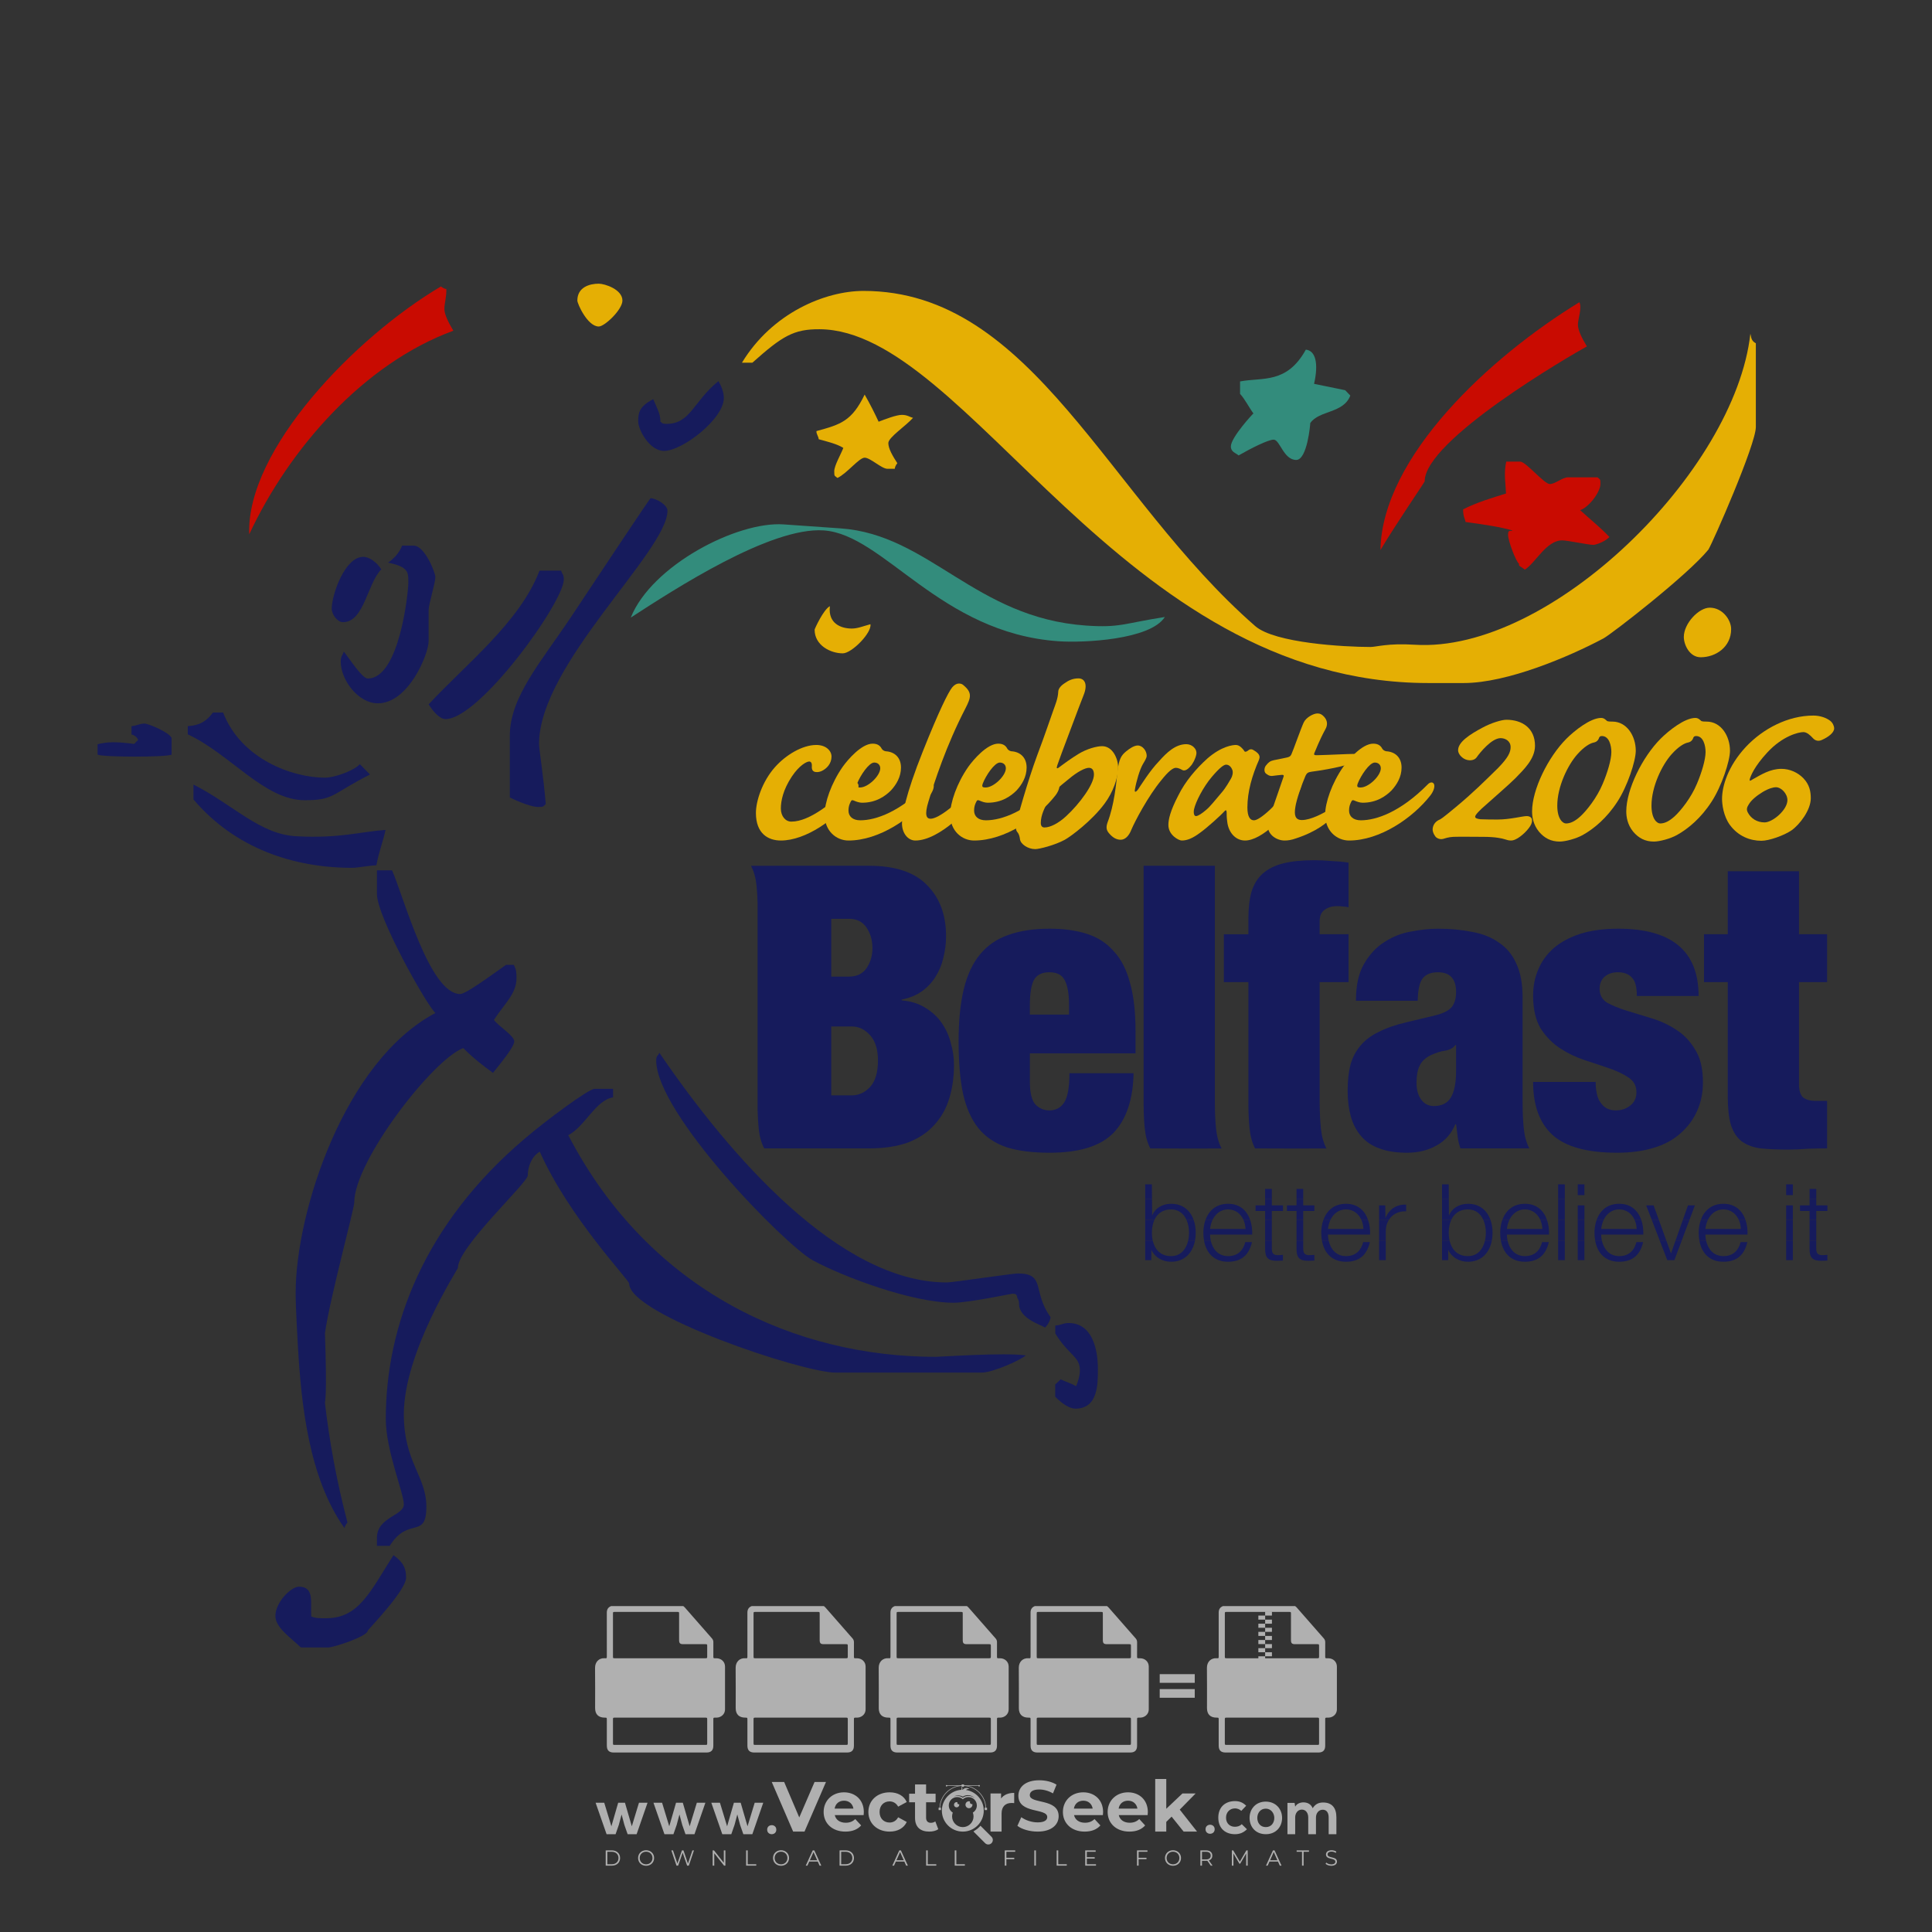 <?xml version="1.0" encoding="iso-8859-1"?>
<!-- Generator: Adobe Illustrator 27.0.0, SVG Export Plug-In . SVG Version: 6.00 Build 0)  -->
<svg version="1.1" id="Layer_1" xmlns="http://www.w3.org/2000/svg" xmlns:xlink="http://www.w3.org/1999/xlink" x="0px" y="0px"
	 viewBox="0 0 500 500" style="enable-background:new 0 0 500 500;" xml:space="preserve">
<rect x="0" y="0" width="500" height="500" fill="#333333" stroke="none"/>
<g id="watermark_1_">
	<g>
		<g id="watermark" style="opacity:0.61;">
			<g>
				<g>
					<g>
						<g>
							<polygon style="fill:#FFFFFF;" points="213.765,461.172 208.204,474.017 205.268,474.017 199.726,461.172 202.938,461.172 
								206.846,470.347 210.81,461.172 							"/>
						</g>
						<g>
							<path style="fill:#FFFFFF;" d="M223.507,469.741h-7.469c0.275,1.23,1.321,1.982,2.826,1.982c1.046,0,1.798-0.312,2.477-0.954
								l1.523,1.651c-0.917,1.046-2.294,1.597-4.074,1.597c-3.413,0-5.634-2.147-5.634-5.083c0-2.954,2.257-5.083,5.267-5.083
								c2.899,0,5.138,1.945,5.138,5.12C223.562,469.191,223.526,469.503,223.507,469.741 M216.002,468.071h4.863
								c-0.202-1.248-1.138-2.055-2.422-2.055C217.139,466.016,216.204,466.805,216.002,468.071"/>
						</g>
						<g>
							<path style="fill:#FFFFFF;" d="M224.735,468.934c0-2.973,2.294-5.083,5.505-5.083c2.074,0,3.707,0.899,4.423,2.514
								l-2.22,1.193c-0.532-0.936-1.321-1.358-2.221-1.358c-1.45,0-2.587,1.009-2.587,2.734c0,1.725,1.138,2.734,2.587,2.734
								c0.899,0,1.688-0.404,2.221-1.358l2.22,1.211c-0.716,1.578-2.349,2.495-4.423,2.495
								C227.029,474.017,224.735,471.907,224.735,468.934"/>
						</g>
						<g>
							<path style="fill:#FFFFFF;" d="M242.828,473.393c-0.587,0.422-1.45,0.624-2.331,0.624c-2.33,0-3.688-1.193-3.688-3.542
								v-4.055h-1.523v-2.202h1.523v-2.404h2.863v2.404h2.459v2.202h-2.459v4.019c0,0.844,0.458,1.303,1.229,1.303
								c0.422,0,0.844-0.128,1.156-0.367L242.828,473.393z"/>
						</g>
					</g>
					<g>
						<path style="fill:#FFFFFF;" d="M262.474,463.997v2.643c-0.238-0.018-0.422-0.037-0.642-0.037
							c-1.578,0-2.624,0.862-2.624,2.753v4.661h-2.863v-9.873h2.734v1.303C259.776,464.493,260.951,463.997,262.474,463.997"/>
					</g>
					<g>
						<path style="fill:#FFFFFF;" d="M263.299,472.53l1.009-2.239c1.083,0.789,2.697,1.339,4.239,1.339
							c1.762,0,2.477-0.587,2.477-1.376c0-2.404-7.469-0.752-7.469-5.524c0-2.184,1.762-4,5.413-4c1.615,0,3.267,0.385,4.459,1.138
							l-0.918,2.257c-1.193-0.679-2.422-1.009-3.56-1.009c-1.761,0-2.44,0.66-2.44,1.468c0,2.367,7.468,0.734,7.468,5.45
							c0,2.147-1.78,3.982-5.45,3.982C266.492,474.017,264.437,473.411,263.299,472.53"/>
					</g>
					<g>
						<path style="fill:#FFFFFF;" d="M285.428,469.741h-7.469c0.275,1.23,1.321,1.982,2.826,1.982c1.046,0,1.798-0.312,2.477-0.954
							l1.523,1.651c-0.918,1.046-2.294,1.597-4.074,1.597c-3.413,0-5.634-2.147-5.634-5.083c0-2.954,2.257-5.083,5.267-5.083
							c2.9,0,5.138,1.945,5.138,5.12C285.484,469.191,285.447,469.503,285.428,469.741 M277.923,468.071h4.863
							c-0.202-1.248-1.138-2.055-2.422-2.055C279.061,466.016,278.125,466.805,277.923,468.071"/>
					</g>
					<g>
						<path style="fill:#FFFFFF;" d="M297.007,469.741h-7.469c0.275,1.23,1.321,1.982,2.826,1.982c1.046,0,1.798-0.312,2.477-0.954
							l1.523,1.651c-0.918,1.046-2.294,1.597-4.074,1.597c-3.413,0-5.634-2.147-5.634-5.083c0-2.954,2.257-5.083,5.267-5.083
							c2.899,0,5.138,1.945,5.138,5.12C297.062,469.191,297.025,469.503,297.007,469.741 M289.501,468.071h4.863
							c-0.202-1.248-1.138-2.055-2.422-2.055C290.639,466.016,289.703,466.805,289.501,468.071"/>
					</g>
					<g>
						<polygon style="fill:#FFFFFF;" points="303.208,470.145 301.831,471.503 301.831,474.017 298.969,474.017 298.969,460.401 
							301.831,460.401 301.831,468.108 306.016,464.144 309.429,464.144 305.318,468.328 309.796,474.017 306.327,474.017 						"/>
					</g>
					<g>
						<path style="fill:#FFFFFF;" d="M256.601,475.359L256.601,475.359l-2.86-2.86c-0.435,0.508-0.953,0.943-1.534,1.284
							c-0.092,0.069-0.186,0.136-0.283,0.199l3.027,3.027c0.456,0.456,1.195,0.456,1.65,0
							C257.057,476.554,257.057,475.815,256.601,475.359"/>
					</g>
					<g>
						<path style="fill:#FFFFFF;" d="M249.984,463.244c0.221-0.173,0.495-0.281,0.797-0.281c0.042,0,0.083,0.002,0.124,0.006
							c-0.214-0.156-0.478-0.249-0.764-0.249c-0.395,0-0.744,0.18-0.981,0.458c-0.051,0-0.1,0.006-0.151,0.008
							c0.039-0.077,0.064-0.162,0.064-0.255c0-0.234-0.143-0.434-0.346-0.519c0.087,0.126,0.138,0.279,0.138,0.445
							c0,0.122-0.031,0.237-0.081,0.341c-2.811,0.201-5.03,2.539-5.03,5.4c0,2.993,2.426,5.42,5.42,5.42
							c2.993,0,5.42-2.426,5.42-5.42C254.595,465.879,252.593,463.635,249.984,463.244 M247.983,464.656
							c0.435,0,0.844,0.112,1.199,0.309c0.374-0.245,0.82-0.387,1.299-0.387c0.711,0,1.348,0.312,1.784,0.806
							c-0.435-0.379-1.004-0.61-1.627-0.61c-0.449,0-0.87,0.12-1.234,0.329c-0.079,0.046-0.156,0.096-0.229,0.15
							c-0.065-0.048-0.133-0.093-0.204-0.134c-0.369-0.219-0.8-0.344-1.26-0.344c-0.3,0-0.588,0.054-0.854,0.152
							C247.196,464.754,247.578,464.656,247.983,464.656 M251.772,469.098c0.115,0.305,0.181,0.634,0.181,0.979
							c0,1.534-1.244,2.777-2.778,2.777c-1.534,0-2.777-1.243-2.777-2.777c0-0.345,0.066-0.674,0.181-0.979
							c-0.62-0.382-1.035-1.064-1.035-1.846c0-1.197,0.971-2.168,2.168-2.168c0.565,0,1.078,0.218,1.463,0.572
							c0.386-0.354,0.899-0.572,1.464-0.572c1.197,0,2.168,0.971,2.168,2.168C252.807,468.034,252.392,468.716,251.772,469.098"/>
					</g>
					<g>
						<path style="fill:#FFFFFF;" d="M251.666,467.061c0,0.497-0.404,0.901-0.901,0.901c-0.497,0-0.901-0.404-0.901-0.901
							s0.404-0.901,0.901-0.901c0.101,0,0.197,0.017,0.287,0.047c-0.03,0.062-0.045,0.132-0.045,0.204
							c0,0.273,0.221,0.494,0.494,0.494c0.05,0,0.099-0.008,0.146-0.022C251.66,466.941,251.666,467,251.666,467.061"/>
					</g>
					<g>
						<path style="fill:#FFFFFF;" d="M248.255,467.061c0,0.376-0.305,0.681-0.681,0.681c-0.376,0-0.681-0.305-0.681-0.681
							s0.305-0.681,0.681-0.681c0.076,0,0.149,0.013,0.217,0.035c-0.023,0.047-0.034,0.1-0.034,0.155
							c0,0.206,0.167,0.374,0.374,0.374c0.038,0,0.075-0.006,0.11-0.017C248.25,466.97,248.255,467.015,248.255,467.061"/>
					</g>
					<g>
						<g>
							<g>
								<rect x="242.908" y="467.83" style="fill:#FFFFFF;" width="0.616" height="0.616"/>
							</g>
							<g>
								<rect x="254.827" y="467.83" style="fill:#FFFFFF;" width="0.616" height="0.616"/>
							</g>
							<g>
								<path style="fill:#FFFFFF;" d="M255.205,468.082h-0.14c0-3.248-2.642-5.89-5.89-5.89c-3.248,0-5.89,2.642-5.89,5.89h-0.14
									c0-1.611,0.627-3.125,1.766-4.264c1.139-1.139,2.653-1.766,4.264-1.766c1.611,0,3.125,0.627,4.264,1.766
									C254.578,464.957,255.205,466.471,255.205,468.082"/>
							</g>
						</g>
						<g>
							<rect x="248.868" y="461.814" style="fill:#FFFFFF;" width="0.616" height="0.616"/>
						</g>
						<g>
							<rect x="244.95" y="462.052" style="fill:#FFFFFF;" width="8.45" height="0.14"/>
						</g>
						<g>
							<path style="fill:#FFFFFF;" d="M245.174,462.15c0,0.108-0.088,0.196-0.196,0.196c-0.108,0-0.196-0.088-0.196-0.196
								c0-0.108,0.088-0.196,0.196-0.196C245.086,461.954,245.174,462.042,245.174,462.15"/>
						</g>
						<g>
							<path style="fill:#FFFFFF;" d="M253.596,462.15c0,0.108-0.088,0.196-0.196,0.196c-0.108,0-0.196-0.088-0.196-0.196
								c0-0.108,0.088-0.196,0.196-0.196C253.509,461.954,253.596,462.042,253.596,462.15"/>
						</g>
					</g>
				</g>
				<g>
					<path style="fill:#FFFFFF;" d="M314.356,473.409c0,1.559-2.364,1.559-2.364,0C311.993,471.851,314.356,471.851,314.356,473.409
						z"/>
				</g>
				<g>
					<g>
						<g>
							<path style="fill:#FFFFFF;" d="M161.739,466.549l1.772,6.088l1.855-6.088h2.215l-2.823,8.14h-2.33l-0.837-2.396l-0.722-2.708
								l-0.722,2.708l-0.837,2.396h-2.33l-2.839-8.14h2.231l1.855,6.088l1.756-6.088H161.739z"/>
						</g>
						<g>
							<path style="fill:#FFFFFF;" d="M176.713,466.549l1.772,6.088l1.855-6.088h2.215l-2.823,8.14h-2.33l-0.837-2.396l-0.722-2.708
								l-0.722,2.708l-0.837,2.396h-2.33l-2.839-8.14h2.231l1.855,6.088l1.756-6.088H176.713z"/>
						</g>
						<g>
							<path style="fill:#FFFFFF;" d="M191.687,466.549l1.772,6.088l1.855-6.088h2.215l-2.823,8.14h-2.33l-0.837-2.396l-0.722-2.708
								l-0.722,2.708l-0.837,2.396h-2.33l-2.839-8.14h2.231l1.855,6.088l1.756-6.088H191.687z"/>
						</g>
					</g>
					<g>
						<path style="fill:#FFFFFF;" d="M200.908,473.52c0,1.559-2.364,1.559-2.364,0C198.545,471.962,200.908,471.962,200.908,473.52z
							"/>
					</g>
					<g>
						<path style="fill:#FFFFFF;" d="M322.71,473.409c-0.935,0.919-1.919,1.28-3.117,1.28c-2.346,0-4.3-1.411-4.3-4.282
							s1.953-4.284,4.3-4.284c1.149,0,2.035,0.329,2.921,1.199l-1.264,1.329c-0.476-0.428-1.066-0.64-1.623-0.64
							c-1.346,0-2.33,0.985-2.33,2.396c0,1.542,1.05,2.362,2.297,2.362c0.64,0,1.28-0.18,1.772-0.672L322.71,473.409z"/>
					</g>
					<g>
						<path style="fill:#FFFFFF;" d="M331.805,470.472c0,2.33-1.591,4.217-4.217,4.217c-2.626,0-4.201-1.887-4.201-4.217
							c0-2.314,1.609-4.217,4.185-4.217C330.149,466.255,331.805,468.158,331.805,470.472z M325.389,470.472
							c0,1.231,0.739,2.38,2.199,2.38c1.46,0,2.199-1.149,2.199-2.38c0-1.215-0.854-2.396-2.199-2.396
							C326.144,468.077,325.389,469.258,325.389,470.472z"/>
					</g>
					<g>
						<path style="fill:#FFFFFF;" d="M338.572,474.689v-4.332c0-1.068-0.559-2.035-1.658-2.035c-1.082,0-1.722,0.967-1.722,2.035
							v4.332h-2.003v-8.107h1.855l0.148,0.985c0.426-0.82,1.362-1.116,2.133-1.116c0.969,0,1.937,0.394,2.396,1.51
							c0.723-1.149,1.658-1.478,2.708-1.478c2.297,0,3.43,1.412,3.43,3.84v4.365h-2.003v-4.365c0-1.066-0.442-1.97-1.526-1.97
							c-1.082,0-1.756,0.935-1.756,2.003v4.332H338.572z"/>
					</g>
				</g>
			</g>
		</g>
		<g style="opacity:0.61;">
			<g>
				<g>
					<path style="fill:#FFFFFF;" d="M345.988,431.299c-0.006-1.224-0.959-2.121-2.189-2.14c-0.924-0.014-0.832,0.12-0.834-0.867
						c-0.003-1.097-0.007-2.194,0.003-3.292c0.003-0.379-0.112-0.691-0.362-0.976c-2.342-2.668-4.678-5.342-7.019-8.011
						c-0.12-0.137-0.275-0.244-0.414-0.366c-6.214,0-12.427,0-18.641,0c-0.794,0.293-1.14,0.868-1.138,1.709
						c0.01,3.748,0.004,7.496,0.004,11.243c0,0.556-0.003,0.589-0.55,0.551c-1.497-0.102-2.516,0.986-2.497,2.492
						c0.044,3.476,0.013,6.953,0.014,10.429c0.001,1.58,0.867,2.443,2.45,2.449c0.582,0.002,0.582,0.002,0.582,0.6
						c0,2.219-0.001,4.438,0.001,6.657c0.001,1.192,0.58,1.771,1.768,1.771c8.013,0.001,16.027,0.001,24.04,0
						c1.168,0,1.755-0.583,1.757-1.745c0.002-2.256,0-4.512,0.001-6.768c0-0.512,0.002-0.511,0.52-0.515
						c0.271-0.002,0.541,0.008,0.809-0.058c0.996-0.246,1.69-1.044,1.694-2.069C346.003,438.696,346.005,434.997,345.988,431.299z
						 M317.537,417.162c5.337,0,10.674,0,16.01,0c0.548,0,0.554,0.007,0.554,0.561c0.001,2.243-0.001,4.486,0.001,6.73
						c0.001,0.811,0.249,1.059,1.06,1.059c1.91,0.001,3.821,0,5.731,0.001c0.458,0,0.479,0.021,0.481,0.483
						c0.003,0.887,0.002,1.775,0,2.662c-0.001,0.477-0.024,0.498-0.504,0.499c-3.895,0.001-7.79,0-11.684,0
						c-3.882,0-7.765,0-11.647,0c-0.55,0-0.552-0.001-0.552-0.561c-0.001-3.624-0.001-7.247,0-10.871
						C316.987,417.166,316.991,417.162,317.537,417.162z M340.822,451.579c-3.883,0.001-7.766,0-11.65,0c-3.871,0-7.742,0-11.613,0
						c-0.572,0-0.574-0.002-0.574-0.579c-0.001-1.997-0.001-3.994,0.001-5.991c0-0.464,0.023-0.486,0.478-0.487
						c7.803-0.001,15.607-0.001,23.41,0c0.478,0,0.499,0.02,0.499,0.503c0.002,1.997,0.001,3.994,0,5.991
						C341.375,451.574,341.37,451.579,340.822,451.579z"/>
				</g>
				<g>
					<g>
						<rect x="327.418" y="417.053" style="fill:#FFFFFF;" width="1.757" height="1.054"/>
					</g>
					<g>
						<rect x="325.662" y="418.107" style="fill:#FFFFFF;" width="1.757" height="1.054"/>
					</g>
					<g>
						<rect x="327.418" y="419.161" style="fill:#FFFFFF;" width="1.757" height="1.054"/>
					</g>
					<g>
						<rect x="325.662" y="420.215" style="fill:#FFFFFF;" width="1.757" height="1.054"/>
					</g>
					<g>
						<rect x="327.418" y="421.269" style="fill:#FFFFFF;" width="1.757" height="1.054"/>
					</g>
					<g>
						<rect x="325.662" y="422.323" style="fill:#FFFFFF;" width="1.757" height="1.054"/>
					</g>
					<g>
						<rect x="327.418" y="423.378" style="fill:#FFFFFF;" width="1.757" height="1.054"/>
					</g>
					<g>
						<rect x="325.662" y="424.432" style="fill:#FFFFFF;" width="1.757" height="1.054"/>
					</g>
					<g>
						<rect x="327.418" y="425.486" style="fill:#FFFFFF;" width="1.757" height="1.054"/>
					</g>
					<g>
						<rect x="325.662" y="426.54" style="fill:#FFFFFF;" width="1.757" height="1.054"/>
					</g>
					<g>
						<rect x="327.418" y="427.594" style="fill:#FFFFFF;" width="1.757" height="1.054"/>
					</g>
					<g>
						<rect x="325.662" y="428.648" style="fill:#FFFFFF;" width="1.757" height="1.054"/>
					</g>
				</g>
			</g>
			<g>
				<path style="fill:#FFFFFF;" d="M187.637,431.299c-0.006-1.224-0.959-2.121-2.189-2.14c-0.924-0.014-0.832,0.12-0.834-0.867
					c-0.003-1.097-0.007-2.194,0.003-3.292c0.003-0.379-0.112-0.691-0.362-0.976c-2.342-2.668-4.678-5.342-7.019-8.011
					c-0.12-0.137-0.275-0.244-0.414-0.366c-6.214,0-12.427,0-18.641,0c-0.794,0.293-1.14,0.868-1.138,1.709
					c0.01,3.748,0.004,7.496,0.004,11.243c0,0.556-0.003,0.589-0.55,0.551c-1.497-0.102-2.516,0.986-2.497,2.492
					c0.044,3.476,0.013,6.953,0.014,10.429c0.001,1.58,0.867,2.443,2.45,2.449c0.582,0.002,0.582,0.002,0.582,0.6
					c0,2.219-0.001,4.438,0.001,6.657c0.001,1.192,0.58,1.771,1.768,1.771c8.013,0.001,16.027,0.001,24.04,0
					c1.168,0,1.755-0.583,1.757-1.745c0.002-2.256,0-4.512,0.001-6.768c0-0.512,0.002-0.511,0.52-0.515
					c0.271-0.002,0.541,0.008,0.809-0.058c0.996-0.246,1.69-1.044,1.694-2.069C187.652,438.696,187.655,434.997,187.637,431.299z
					 M159.187,417.162c5.337,0,10.674,0,16.01,0c0.548,0,0.554,0.007,0.554,0.561c0.001,2.243-0.001,4.486,0.001,6.73
					c0.001,0.811,0.249,1.059,1.06,1.059c1.91,0.001,3.821,0,5.731,0.001c0.458,0,0.479,0.021,0.481,0.483
					c0.003,0.887,0.002,1.775,0,2.662c-0.001,0.477-0.024,0.498-0.504,0.499c-3.895,0.001-7.79,0-11.684,0
					c-3.882,0-7.765,0-11.647,0c-0.55,0-0.552-0.001-0.552-0.561c-0.001-3.624-0.001-7.247,0-10.871
					C158.636,417.166,158.64,417.162,159.187,417.162z M182.472,451.579c-3.883,0.001-7.766,0-11.65,0c-3.871,0-7.742,0-11.613,0
					c-0.572,0-0.574-0.002-0.574-0.579c-0.001-1.997-0.001-3.994,0.001-5.991c0-0.464,0.023-0.486,0.478-0.487
					c7.803-0.001,15.607-0.001,23.41,0c0.478,0,0.499,0.02,0.499,0.503c0.002,1.997,0.001,3.994,0,5.991
					C183.024,451.574,183.019,451.579,182.472,451.579z"/>
			</g>
			<g>
				<path style="fill:#FFFFFF;" d="M159.779,440.669v-7.897h2.779c0.375,0,0.726,0.061,1.053,0.182
					c0.327,0.121,0.612,0.292,0.855,0.513c0.242,0.221,0.434,0.483,0.573,0.789c0.14,0.305,0.21,0.642,0.21,1.009
					c0,0.375-0.07,0.715-0.21,1.02c-0.14,0.305-0.331,0.568-0.573,0.789c-0.243,0.221-0.528,0.392-0.855,0.513
					c-0.327,0.121-0.678,0.182-1.053,0.182h-1.29v2.901H159.779z M162.58,436.356c0.39,0,0.684-0.111,0.882-0.331
					c0.199-0.22,0.298-0.474,0.298-0.761c0-0.14-0.024-0.276-0.072-0.408c-0.048-0.132-0.121-0.248-0.221-0.347
					c-0.099-0.099-0.223-0.178-0.37-0.237c-0.147-0.059-0.32-0.089-0.518-0.089h-1.312v2.173H162.58z"/>
				<path style="fill:#FFFFFF;" d="M166.308,432.771h1.731l3.177,5.294h0.088l-0.088-1.522v-3.772h1.478v7.897h-1.566l-3.353-5.592
					h-0.088l0.088,1.522v4.07h-1.467V432.771z"/>
				<path style="fill:#FFFFFF;" d="M177.922,436.334h3.872c0.022,0.089,0.04,0.195,0.055,0.32c0.014,0.125,0.022,0.25,0.022,0.375
					c0,0.507-0.077,0.985-0.231,1.434c-0.154,0.449-0.397,0.849-0.728,1.202c-0.353,0.375-0.776,0.666-1.268,0.871
					c-0.493,0.206-1.055,0.309-1.688,0.309c-0.574,0-1.114-0.103-1.622-0.309c-0.507-0.206-0.948-0.492-1.323-0.86
					c-0.375-0.367-0.673-0.803-0.894-1.307c-0.221-0.504-0.331-1.053-0.331-1.649c0-0.595,0.11-1.145,0.331-1.649
					c0.221-0.504,0.518-0.939,0.894-1.307c0.375-0.367,0.816-0.654,1.323-0.86c0.507-0.206,1.048-0.309,1.622-0.309
					c0.64,0,1.211,0.11,1.715,0.331c0.504,0.221,0.935,0.526,1.296,0.915l-1.025,1.004c-0.258-0.272-0.544-0.48-0.861-0.623
					c-0.316-0.143-0.695-0.215-1.136-0.215c-0.361,0-0.703,0.065-1.026,0.193c-0.324,0.129-0.607,0.311-0.85,0.546
					c-0.242,0.235-0.436,0.52-0.579,0.855c-0.143,0.335-0.215,0.708-0.215,1.119c0,0.412,0.072,0.785,0.215,1.12
					c0.143,0.335,0.338,0.62,0.584,0.855c0.246,0.235,0.531,0.418,0.855,0.546c0.323,0.129,0.669,0.193,1.037,0.193
					c0.419,0,0.773-0.061,1.064-0.182c0.29-0.121,0.538-0.278,0.744-0.469c0.148-0.132,0.275-0.3,0.381-0.502
					c0.106-0.202,0.189-0.428,0.248-0.678h-2.482V436.334z"/>
			</g>
			<g>
				<path style="fill:#FFFFFF;" d="M224.019,431.299c-0.006-1.224-0.959-2.121-2.189-2.14c-0.924-0.014-0.832,0.12-0.834-0.867
					c-0.003-1.097-0.007-2.194,0.003-3.292c0.003-0.379-0.112-0.691-0.362-0.976c-2.342-2.668-4.678-5.342-7.019-8.011
					c-0.12-0.137-0.275-0.244-0.414-0.366c-6.214,0-12.427,0-18.641,0c-0.794,0.293-1.14,0.868-1.138,1.709
					c0.01,3.748,0.004,7.496,0.004,11.243c0,0.556-0.003,0.589-0.55,0.551c-1.497-0.102-2.516,0.986-2.497,2.492
					c0.044,3.476,0.013,6.953,0.014,10.429c0.001,1.58,0.867,2.443,2.45,2.449c0.582,0.002,0.582,0.002,0.582,0.6
					c0,2.219-0.001,4.438,0.001,6.657c0.001,1.192,0.58,1.771,1.768,1.771c8.013,0.001,16.027,0.001,24.04,0
					c1.168,0,1.755-0.583,1.757-1.745c0.002-2.256,0-4.512,0.001-6.768c0-0.512,0.002-0.511,0.52-0.515
					c0.271-0.002,0.541,0.008,0.809-0.058c0.997-0.246,1.69-1.044,1.694-2.069C224.034,438.696,224.036,434.997,224.019,431.299z
					 M195.568,417.162c5.337,0,10.674,0,16.01,0c0.548,0,0.554,0.007,0.554,0.561c0.001,2.243-0.001,4.486,0.001,6.73
					c0.001,0.811,0.249,1.059,1.06,1.059c1.91,0.001,3.821,0,5.731,0.001c0.458,0,0.479,0.021,0.481,0.483
					c0.003,0.887,0.002,1.775,0,2.662c-0.001,0.477-0.024,0.498-0.504,0.499c-3.895,0.001-7.79,0-11.684,0
					c-3.882,0-7.765,0-11.647,0c-0.55,0-0.552-0.001-0.552-0.561c-0.001-3.624-0.001-7.247,0-10.871
					C195.018,417.166,195.022,417.162,195.568,417.162z M218.854,451.579c-3.883,0.001-7.766,0-11.65,0c-3.871,0-7.742,0-11.613,0
					c-0.572,0-0.574-0.002-0.574-0.579c-0.001-1.997-0.001-3.994,0.001-5.991c0-0.464,0.023-0.486,0.478-0.487
					c7.803-0.001,15.607-0.001,23.41,0c0.478,0,0.499,0.02,0.499,0.503c0.002,1.997,0.001,3.994,0,5.991
					C219.406,451.574,219.401,451.579,218.854,451.579z"/>
			</g>
			<g>
				<path style="fill:#FFFFFF;" d="M205.111,432.771h1.699l2.967,7.897h-1.644l-0.651-1.886h-3.044l-0.651,1.886h-1.643
					L205.111,432.771z M206.997,437.415l-0.706-1.974l-0.287-0.96h-0.088l-0.287,0.96l-0.706,1.974H206.997z"/>
				<path style="fill:#FFFFFF;" d="M211.331,434.536c-0.125,0-0.245-0.024-0.359-0.072c-0.114-0.048-0.213-0.114-0.298-0.199
					c-0.084-0.084-0.151-0.182-0.198-0.292c-0.048-0.11-0.072-0.232-0.072-0.364s0.024-0.254,0.072-0.364
					c0.048-0.11,0.114-0.208,0.198-0.292c0.084-0.084,0.184-0.151,0.298-0.198c0.114-0.048,0.233-0.072,0.359-0.072
					c0.257,0,0.478,0.09,0.662,0.27c0.184,0.181,0.276,0.399,0.276,0.656s-0.092,0.476-0.276,0.656
					C211.809,434.446,211.589,434.536,211.331,434.536z M210.615,440.669v-5.404h1.445v5.404H210.615z"/>
			</g>
			<g>
				<path style="fill:#FFFFFF;" d="M261.044,431.299c-0.006-1.224-0.959-2.121-2.189-2.14c-0.924-0.014-0.832,0.12-0.834-0.867
					c-0.003-1.097-0.007-2.194,0.003-3.292c0.003-0.379-0.112-0.691-0.362-0.976c-2.342-2.668-4.678-5.342-7.019-8.011
					c-0.12-0.137-0.275-0.244-0.414-0.366c-6.214,0-12.427,0-18.641,0c-0.794,0.293-1.14,0.868-1.138,1.709
					c0.01,3.748,0.004,7.496,0.004,11.243c0,0.556-0.003,0.589-0.55,0.551c-1.497-0.102-2.516,0.986-2.497,2.492
					c0.044,3.476,0.013,6.953,0.014,10.429c0.001,1.58,0.867,2.443,2.45,2.449c0.582,0.002,0.582,0.002,0.582,0.6
					c0,2.219-0.001,4.438,0.001,6.657c0.001,1.192,0.58,1.771,1.768,1.771c8.013,0.001,16.027,0.001,24.04,0
					c1.168,0,1.755-0.583,1.757-1.745c0.002-2.256,0-4.512,0.001-6.768c0-0.512,0.002-0.511,0.52-0.515
					c0.271-0.002,0.541,0.008,0.809-0.058c0.996-0.246,1.69-1.044,1.694-2.069C261.059,438.696,261.061,434.997,261.044,431.299z
					 M232.593,417.162c5.337,0,10.674,0,16.01,0c0.548,0,0.554,0.007,0.554,0.561c0.001,2.243-0.001,4.486,0.001,6.73
					c0.001,0.811,0.249,1.059,1.06,1.059c1.91,0.001,3.821,0,5.731,0.001c0.458,0,0.479,0.021,0.481,0.483
					c0.003,0.887,0.002,1.775,0,2.662c-0.001,0.477-0.024,0.498-0.504,0.499c-3.895,0.001-7.79,0-11.684,0
					c-3.882,0-7.765,0-11.647,0c-0.55,0-0.552-0.001-0.552-0.561c-0.001-3.624-0.001-7.247,0-10.871
					C232.042,417.166,232.047,417.162,232.593,417.162z M255.878,451.579c-3.883,0.001-7.766,0-11.65,0c-3.871,0-7.742,0-11.613,0
					c-0.572,0-0.574-0.002-0.574-0.579c-0.001-1.997-0.001-3.994,0.001-5.991c0-0.464,0.023-0.486,0.478-0.487
					c7.803-0.001,15.607-0.001,23.41,0c0.478,0,0.499,0.02,0.499,0.503c0.002,1.997,0.001,3.994,0,5.991
					C256.431,451.574,256.426,451.579,255.878,451.579z"/>
			</g>
			<g>
				<path style="fill:#FFFFFF;" d="M236.361,440.845c-0.338,0-0.662-0.048-0.971-0.143c-0.309-0.095-0.592-0.239-0.849-0.43
					c-0.257-0.191-0.481-0.425-0.673-0.7c-0.191-0.276-0.342-0.597-0.452-0.965l1.401-0.551c0.103,0.397,0.283,0.726,0.54,0.987
					c0.257,0.261,0.596,0.392,1.015,0.392c0.154,0,0.303-0.02,0.447-0.061c0.143-0.04,0.272-0.099,0.386-0.176
					s0.204-0.175,0.27-0.292c0.066-0.118,0.099-0.254,0.099-0.408c0-0.147-0.026-0.279-0.077-0.397
					c-0.051-0.117-0.138-0.227-0.259-0.331c-0.121-0.103-0.28-0.202-0.475-0.298c-0.195-0.095-0.435-0.195-0.722-0.298l-0.485-0.176
					c-0.213-0.073-0.429-0.173-0.645-0.298c-0.217-0.125-0.413-0.276-0.59-0.452c-0.177-0.176-0.322-0.384-0.436-0.623
					c-0.114-0.239-0.171-0.509-0.171-0.81c0-0.309,0.06-0.597,0.182-0.866c0.121-0.268,0.294-0.503,0.518-0.706
					c0.224-0.202,0.492-0.36,0.805-0.474s0.66-0.171,1.042-0.171c0.397,0,0.74,0.053,1.031,0.16
					c0.291,0.107,0.537,0.243,0.739,0.408c0.202,0.165,0.366,0.348,0.491,0.546c0.125,0.199,0.217,0.386,0.276,0.563l-1.312,0.551
					c-0.074-0.221-0.208-0.419-0.402-0.596c-0.195-0.176-0.462-0.265-0.8-0.265c-0.324,0-0.592,0.075-0.805,0.226
					c-0.213,0.151-0.32,0.348-0.32,0.59c0,0.235,0.103,0.436,0.309,0.601c0.206,0.165,0.533,0.325,0.982,0.48l0.497,0.165
					c0.316,0.111,0.605,0.237,0.866,0.381c0.261,0.143,0.485,0.314,0.673,0.513c0.187,0.199,0.331,0.425,0.43,0.678
					c0.1,0.254,0.149,0.546,0.149,0.877c0,0.412-0.083,0.767-0.248,1.064c-0.165,0.298-0.377,0.542-0.634,0.734
					c-0.258,0.191-0.548,0.335-0.872,0.43C236.986,440.797,236.67,440.845,236.361,440.845z"/>
				<path style="fill:#FFFFFF;" d="M239.516,432.771h1.61l1.633,4.754l0.287,1.015h0.088l0.309-1.015l1.699-4.754h1.61l-2.879,7.897
					h-1.566L239.516,432.771z"/>
				<path style="fill:#FFFFFF;" d="M251.097,436.334h3.871c0.022,0.089,0.04,0.195,0.055,0.32c0.015,0.125,0.023,0.25,0.023,0.375
					c0,0.507-0.078,0.985-0.232,1.434c-0.154,0.449-0.397,0.849-0.728,1.202c-0.353,0.375-0.775,0.666-1.268,0.871
					c-0.493,0.206-1.055,0.309-1.688,0.309c-0.574,0-1.114-0.103-1.621-0.309c-0.507-0.206-0.949-0.492-1.324-0.86
					c-0.375-0.367-0.673-0.803-0.894-1.307c-0.22-0.504-0.331-1.053-0.331-1.649c0-0.595,0.11-1.145,0.331-1.649
					c0.221-0.504,0.518-0.939,0.894-1.307c0.375-0.367,0.816-0.654,1.324-0.86c0.507-0.206,1.047-0.309,1.621-0.309
					c0.64,0,1.211,0.11,1.715,0.331c0.504,0.221,0.936,0.526,1.296,0.915l-1.026,1.004c-0.257-0.272-0.544-0.48-0.861-0.623
					c-0.316-0.143-0.694-0.215-1.136-0.215c-0.36,0-0.702,0.065-1.026,0.193c-0.323,0.129-0.607,0.311-0.849,0.546
					c-0.243,0.235-0.436,0.52-0.579,0.855c-0.143,0.335-0.215,0.708-0.215,1.119c0,0.412,0.072,0.785,0.215,1.12
					c0.143,0.335,0.338,0.62,0.585,0.855c0.246,0.235,0.531,0.418,0.854,0.546c0.324,0.129,0.669,0.193,1.037,0.193
					c0.419,0,0.774-0.061,1.064-0.182c0.29-0.121,0.539-0.278,0.745-0.469c0.147-0.132,0.274-0.3,0.38-0.502
					c0.107-0.202,0.189-0.428,0.248-0.678h-2.482V436.334z"/>
			</g>
			<g>
				<path style="fill:#FFFFFF;" d="M297.3,431.299c-0.006-1.224-0.959-2.121-2.189-2.14c-0.924-0.014-0.832,0.12-0.834-0.867
					c-0.003-1.097-0.007-2.194,0.003-3.292c0.003-0.379-0.112-0.691-0.362-0.976c-2.342-2.668-4.678-5.342-7.019-8.011
					c-0.12-0.137-0.275-0.244-0.414-0.366c-6.214,0-12.427,0-18.641,0c-0.794,0.293-1.14,0.868-1.138,1.709
					c0.01,3.748,0.004,7.496,0.004,11.243c0,0.556-0.003,0.589-0.55,0.551c-1.497-0.102-2.516,0.986-2.497,2.492
					c0.044,3.476,0.013,6.953,0.014,10.429c0.001,1.58,0.867,2.443,2.45,2.449c0.582,0.002,0.582,0.002,0.582,0.6
					c0,2.219-0.001,4.438,0.001,6.657c0.001,1.192,0.58,1.771,1.768,1.771c8.013,0.001,16.027,0.001,24.04,0
					c1.168,0,1.755-0.583,1.757-1.745c0.002-2.256,0-4.512,0.001-6.768c0-0.512,0.002-0.511,0.52-0.515
					c0.271-0.002,0.541,0.008,0.809-0.058c0.996-0.246,1.69-1.044,1.694-2.069C297.315,438.696,297.318,434.997,297.3,431.299z
					 M268.85,417.162c5.337,0,10.674,0,16.01,0c0.548,0,0.554,0.007,0.554,0.561c0.001,2.243-0.001,4.486,0.001,6.73
					c0.001,0.811,0.249,1.059,1.06,1.059c1.91,0.001,3.821,0,5.731,0.001c0.458,0,0.479,0.021,0.481,0.483
					c0.003,0.887,0.002,1.775,0,2.662c-0.001,0.477-0.024,0.498-0.504,0.499c-3.895,0.001-7.79,0-11.684,0
					c-3.882,0-7.765,0-11.647,0c-0.55,0-0.552-0.001-0.552-0.561c-0.001-3.624-0.001-7.247,0-10.871
					C268.299,417.166,268.303,417.162,268.85,417.162z M292.135,451.579c-3.883,0.001-7.766,0-11.65,0c-3.871,0-7.742,0-11.613,0
					c-0.572,0-0.574-0.002-0.574-0.579c-0.001-1.997-0.001-3.994,0.001-5.991c0-0.464,0.023-0.486,0.478-0.487
					c7.803-0.001,15.607-0.001,23.41,0c0.478,0,0.499,0.02,0.499,0.503c0.001,1.997,0.001,3.994,0,5.991
					C292.687,451.574,292.682,451.579,292.135,451.579z"/>
			</g>
			<g>
				<path style="fill:#FFFFFF;" d="M272.966,434.183v1.831h3.165v1.412h-3.165v1.831h3.518v1.412h-5.007v-7.897h5.007v1.412H272.966
					z"/>
				<path style="fill:#FFFFFF;" d="M277.852,440.669v-7.897h2.779c0.375,0,0.726,0.061,1.053,0.182
					c0.327,0.121,0.612,0.292,0.855,0.513c0.243,0.221,0.434,0.483,0.574,0.789c0.14,0.305,0.209,0.642,0.209,1.009
					c0,0.375-0.07,0.715-0.209,1.02c-0.14,0.305-0.331,0.568-0.574,0.789c-0.243,0.221-0.528,0.392-0.855,0.513
					c-0.327,0.121-0.678,0.182-1.053,0.182h-1.29v2.901H277.852z M280.653,436.356c0.389,0,0.684-0.111,0.882-0.331
					c0.199-0.22,0.298-0.474,0.298-0.761c0-0.14-0.024-0.276-0.072-0.408c-0.048-0.132-0.121-0.248-0.221-0.347
					c-0.099-0.099-0.222-0.178-0.37-0.237c-0.147-0.059-0.32-0.089-0.518-0.089h-1.312v2.173H280.653z"/>
				<path style="fill:#FFFFFF;" d="M286.797,440.845c-0.338,0-0.662-0.048-0.971-0.143c-0.309-0.095-0.592-0.239-0.849-0.43
					c-0.257-0.191-0.482-0.425-0.673-0.7c-0.191-0.276-0.342-0.597-0.452-0.965l1.401-0.551c0.103,0.397,0.283,0.726,0.541,0.987
					c0.257,0.261,0.595,0.392,1.015,0.392c0.154,0,0.303-0.02,0.447-0.061c0.143-0.04,0.272-0.099,0.386-0.176
					c0.114-0.077,0.204-0.175,0.27-0.292c0.066-0.118,0.1-0.254,0.1-0.408c0-0.147-0.026-0.279-0.077-0.397
					c-0.051-0.117-0.138-0.227-0.259-0.331c-0.121-0.103-0.279-0.202-0.474-0.298c-0.195-0.095-0.436-0.195-0.723-0.298
					l-0.485-0.176c-0.213-0.073-0.428-0.173-0.645-0.298c-0.217-0.125-0.414-0.276-0.59-0.452c-0.176-0.176-0.322-0.384-0.436-0.623
					c-0.114-0.239-0.171-0.509-0.171-0.81c0-0.309,0.061-0.597,0.182-0.866c0.121-0.268,0.294-0.503,0.518-0.706
					c0.224-0.202,0.493-0.36,0.805-0.474c0.312-0.114,0.66-0.171,1.042-0.171c0.397,0,0.741,0.053,1.031,0.16
					c0.29,0.107,0.537,0.243,0.739,0.408c0.202,0.165,0.365,0.348,0.491,0.546c0.125,0.199,0.217,0.386,0.276,0.563l-1.312,0.551
					c-0.074-0.221-0.208-0.419-0.403-0.596c-0.195-0.176-0.462-0.265-0.799-0.265c-0.324,0-0.592,0.075-0.805,0.226
					c-0.213,0.151-0.32,0.348-0.32,0.59c0,0.235,0.103,0.436,0.309,0.601c0.206,0.165,0.533,0.325,0.982,0.48l0.496,0.165
					c0.316,0.111,0.605,0.237,0.866,0.381c0.261,0.143,0.485,0.314,0.673,0.513c0.187,0.199,0.331,0.425,0.43,0.678
					c0.099,0.254,0.149,0.546,0.149,0.877c0,0.412-0.083,0.767-0.248,1.064c-0.165,0.298-0.377,0.542-0.634,0.734
					c-0.258,0.191-0.548,0.335-0.872,0.43C287.422,440.797,287.105,440.845,286.797,440.845z"/>
			</g>
			<g>
				<path style="fill:#FFFFFF;" d="M321.394,439.168l4.004-4.985h-3.827v-1.412h5.559v1.5l-3.96,4.985h4.004v1.412h-5.779V439.168z"
					/>
				<path style="fill:#FFFFFF;" d="M328.409,432.771h1.489v7.897h-1.489V432.771z"/>
				<path style="fill:#FFFFFF;" d="M331.486,440.669v-7.897h2.779c0.375,0,0.726,0.061,1.053,0.182
					c0.327,0.121,0.612,0.292,0.855,0.513s0.434,0.483,0.574,0.789c0.14,0.305,0.209,0.642,0.209,1.009
					c0,0.375-0.07,0.715-0.209,1.02c-0.14,0.305-0.331,0.568-0.574,0.789c-0.243,0.221-0.528,0.392-0.855,0.513
					c-0.327,0.121-0.678,0.182-1.053,0.182h-1.29v2.901H331.486z M334.288,436.356c0.389,0,0.684-0.111,0.882-0.331
					c0.199-0.22,0.298-0.474,0.298-0.761c0-0.14-0.024-0.276-0.072-0.408c-0.048-0.132-0.121-0.248-0.221-0.347
					c-0.099-0.099-0.222-0.178-0.37-0.237c-0.147-0.059-0.32-0.089-0.518-0.089h-1.312v2.173H334.288z"/>
			</g>
		</g>
		<g style="opacity:0.61;">
			<path style="fill:#FFFFFF;" d="M300.133,433.27h9.067v2.242h-9.067V433.27z M300.133,437.136h9.067v2.243h-9.067V437.136z"/>
		</g>
	</g>
	<g style="opacity:0.61;">
		<path style="fill:#FFFFFF;" d="M156.756,478.878h1.607c1.263,0,2.114,0.812,2.114,1.974c0,1.161-0.851,1.973-2.114,1.973h-1.607
			V478.878z M158.34,482.464c1.049,0,1.725-0.665,1.725-1.612c0-0.947-0.677-1.613-1.725-1.613h-1.167v3.225H158.34z"/>
		<path style="fill:#FFFFFF;" d="M165.139,480.851c0-1.15,0.879-2.007,2.075-2.007c1.184,0,2.069,0.851,2.069,2.007
			c0,1.156-0.885,2.007-2.069,2.007C166.019,482.858,165.139,482.002,165.139,480.851z M168.866,480.851
			c0-0.942-0.705-1.635-1.652-1.635c-0.953,0-1.663,0.693-1.663,1.635c0,0.941,0.71,1.635,1.663,1.635
			C168.162,482.486,168.866,481.793,168.866,480.851z"/>
		<path style="fill:#FFFFFF;" d="M179.596,478.878l-1.331,3.947h-0.44l-1.156-3.366l-1.161,3.366h-0.434l-1.331-3.947h0.429
			l1.139,3.394l1.178-3.394h0.389l1.161,3.411l1.156-3.411H179.596z"/>
		<path style="fill:#FFFFFF;" d="M187.731,478.878v3.947h-0.344l-2.537-3.202v3.202h-0.417v-3.947h0.344l2.543,3.203v-3.203H187.731
			z"/>
		<path style="fill:#FFFFFF;" d="M193.093,478.878h0.417v3.586h2.21v0.361h-2.627V478.878z"/>
		<path style="fill:#FFFFFF;" d="M200.061,480.851c0-1.15,0.879-2.007,2.075-2.007c1.184,0,2.069,0.851,2.069,2.007
			c0,1.156-0.885,2.007-2.069,2.007C200.941,482.858,200.061,482.002,200.061,480.851z M203.788,480.851
			c0-0.942-0.705-1.635-1.652-1.635c-0.953,0-1.663,0.693-1.663,1.635c0,0.941,0.71,1.635,1.663,1.635
			C203.083,482.486,203.788,481.793,203.788,480.851z"/>
		<path style="fill:#FFFFFF;" d="M211.636,481.77h-2.199l-0.474,1.054h-0.434l1.804-3.947h0.412l1.804,3.947h-0.44L211.636,481.77z
			 M211.484,481.432l-0.947-2.12l-0.947,2.12H211.484z"/>
		<path style="fill:#FFFFFF;" d="M217.28,478.878h1.607c1.263,0,2.114,0.812,2.114,1.974c0,1.161-0.851,1.973-2.114,1.973h-1.607
			V478.878z M218.864,482.464c1.049,0,1.725-0.665,1.725-1.612c0-0.947-0.677-1.613-1.725-1.613h-1.167v3.225H218.864z"/>
		<path style="fill:#FFFFFF;" d="M234.041,481.77h-2.199l-0.474,1.054h-0.434l1.804-3.947h0.412l1.804,3.947h-0.44L234.041,481.77z
			 M233.889,481.432l-0.947-2.12l-0.947,2.12H233.889z"/>
		<path style="fill:#FFFFFF;" d="M239.685,478.878h0.417v3.586h2.21v0.361h-2.627V478.878z"/>
		<path style="fill:#FFFFFF;" d="M247.082,478.878h0.417v3.586h2.21v0.361h-2.627V478.878z"/>
		<path style="fill:#FFFFFF;" d="M260.449,479.239v1.551h2.041v0.361h-2.041v1.675h-0.417v-3.947h2.706v0.361H260.449z"/>
		<path style="fill:#FFFFFF;" d="M267.678,478.878h0.417v3.947h-0.417V478.878z"/>
		<path style="fill:#FFFFFF;" d="M273.456,478.878h0.417v3.586h2.21v0.361h-2.627V478.878z"/>
		<path style="fill:#FFFFFF;" d="M283.644,482.464v0.361h-2.791v-3.947h2.706v0.361h-2.289v1.404h2.041v0.355h-2.041v1.466H283.644z
			"/>
		<path style="fill:#FFFFFF;" d="M294.672,479.239v1.551h2.041v0.361h-2.041v1.675h-0.417v-3.947h2.706v0.361H294.672z"/>
		<path style="fill:#FFFFFF;" d="M301.5,480.851c0-1.15,0.879-2.007,2.075-2.007c1.184,0,2.069,0.851,2.069,2.007
			c0,1.156-0.885,2.007-2.069,2.007C302.379,482.858,301.5,482.002,301.5,480.851z M305.226,480.851
			c0-0.942-0.705-1.635-1.652-1.635c-0.953,0-1.663,0.693-1.663,1.635c0,0.941,0.71,1.635,1.663,1.635
			C304.522,482.486,305.226,481.793,305.226,480.851z"/>
		<path style="fill:#FFFFFF;" d="M313.351,482.825l-0.902-1.269c-0.102,0.011-0.203,0.017-0.316,0.017h-1.06v1.252h-0.417v-3.947
			h1.477c1.004,0,1.613,0.507,1.613,1.353c0,0.62-0.327,1.054-0.902,1.24l0.964,1.353H313.351z M313.328,480.231
			c0-0.632-0.417-0.992-1.207-0.992h-1.048v1.979h1.048C312.911,481.218,313.328,480.851,313.328,480.231z"/>
		<path style="fill:#FFFFFF;" d="M322.907,478.878v3.947h-0.4v-3.158l-1.551,2.656h-0.197l-1.551-2.639v3.14h-0.4v-3.947h0.344
			l1.714,2.926l1.697-2.926H322.907z"/>
		<path style="fill:#FFFFFF;" d="M330.744,481.77h-2.199l-0.473,1.054h-0.434l1.804-3.947h0.411l1.804,3.947h-0.44L330.744,481.77z
			 M330.592,481.432l-0.947-2.12l-0.947,2.12H330.592z"/>
		<path style="fill:#FFFFFF;" d="M336.957,479.239h-1.387v-0.361h3.192v0.361h-1.387v3.586h-0.417V479.239z"/>
		<path style="fill:#FFFFFF;" d="M343.063,482.346l0.164-0.321c0.282,0.276,0.784,0.479,1.302,0.479c0.739,0,1.06-0.31,1.06-0.699
			c0-1.083-2.43-0.417-2.43-1.877c0-0.581,0.451-1.083,1.455-1.083c0.446,0,0.908,0.13,1.224,0.35l-0.141,0.333
			c-0.338-0.22-0.733-0.327-1.083-0.327c-0.722,0-1.043,0.321-1.043,0.716c0,1.083,2.43,0.429,2.43,1.866
			c0,0.581-0.462,1.077-1.472,1.077C343.937,482.858,343.356,482.65,343.063,482.346z"/>
	</g>
</g>
<g>
</g>
<g>
	<polyline style="fill:none;" points="25,73.408 25,426.612 474.991,426.612 474.991,73.408 25,73.408 	"/>
	<g>
		<polyline style="fill:none;" points="25.01,73.388 475,73.388 475,426.612 25.01,426.612 25.01,73.388 		"/>
		<g>
			<rect x="25.01" y="73.408" style="fill:none;" width="449.981" height="353.204"/>
			<path style="fill:#E5AF04;" d="M154.959,73.417c1.53,0,6.124,1.459,6.124,4.374c0,2.333-4.594,6.707-6.124,6.707
				c-2.917,0-5.542-5.904-5.542-6.707C149.417,74.292,152.626,73.417,154.959,73.417z"/>
			<path style="fill:#C90B01;" d="M114.124,74.124c0,0,0.593,0.584,1.383,0.669c0.085,1.955-0.499,3.705-0.499,5.164
				c0,1.459,1.119,3.629,2.32,5.632c-23.142,8.493-42.441,30.428-52.825,52.683C63.686,116.34,91.97,87.215,114.124,74.124z"/>
			<path style="fill:#E5AF04;" d="M223.485,75.289c43.81,0,63.032,53.29,101.375,86.752c5.031,4.374,22.924,5.395,29.846,5.395
				c1.457,0,4.464-1.019,11.391-0.581c35.137,2.26,82.943-44.864,86.896-80.484c0.275,0.875,0.114,1.78,1.418,2.471V110.5
				c0.019,4.521-11.178,29.972-12.279,31.736c-5.329,6.575-25.104,21.886-27.147,22.978c-8.894,4.74-24.924,11.555-36.15,11.555
				h-9.188c-79.533,0-119.064-91.339-157.535-91.564c-6.707-0.04-9.646,1.747-17.392,8.656h-2.7
				C199.835,80.968,213.572,75.289,223.485,75.289z"/>
			<path style="fill:#C90B01;" d="M408.735,78.219c0.761,1.314-0.373,4.362-0.373,5.821c0,1.456,1.12,3.629,2.322,5.61
				c-4.303,2.374-41.98,24.206-41.98,34.923c0,0.218-7.183,10.639-11.452,17.777C357.695,118.22,385.536,92.392,408.735,78.219z"/>
			<path style="fill:#338C7C;" d="M337.949,90.487c2.506,0.26,3.338,3.525,2.132,8.852c2.157,0.454,5.059,1.035,8.053,1.648
				l1.324,1.386c-1.768,4.662-8.067,3.773-10.365,7.121c0.009,0.353-0.789,9.538-3.632,9.538c-3.281,0-4.227-5.249-5.835-5.249
				c-1.457,0-5.973,2.291-9.075,4.081c-0.752-0.667-2.004-0.872-2.004-2.331c0-2.334,5.849-8.644,5.84-8.531
				c-1.125-1.513-2.255-3.801-3.461-5.064v-3.223C326.732,97.603,333.016,99.426,337.949,90.487z"/>
			<path style="fill:#161B5C;" d="M185.929,98.625c0.782,1.321,1.397,2.91,1.397,4.369c0,5.466-10.789,13.703-15.456,13.703
				c-3.863,0-6.705-5.613-6.705-7.58c0-2.26,0.222-3.901,3.896-5.814c0.754,1.929,1.934,3.771,1.849,5.899
				c0.378-0.085,0.085,0.497,1.544,0.497C178.725,109.699,179.339,104.008,185.929,98.625z"/>
			<path style="fill:#E5AF04;" d="M223.771,102.117c1.432,2.494,2.598,4.828,3.615,7.022c1.546-0.591,4.556-1.771,6.013-1.771
				c1.459,0,2.043,0.582,2.894,0.761c-1.811,2.069-6.393,5.069-6.393,6.528c0,1.459,1.118,3.338,2.333,5.23
				c0,0-0.584,0.603-0.669,1.436h-1.882c-1.458,0.042-4.447-2.875-5.906-2.875c-1.456,0-4.535,4.052-7.043,5.246
				c-0.745-0.664-0.83-0.288-0.83-1.747c0-1.456,1.766-4.466,2.35-6.029c-1.636-1.016-3.878-1.56-6.37-2.246
				c-0.062-0.764-0.645-1.347-0.587-2.109C217.579,109.855,220.449,108.994,223.771,102.117z"/>
			<path style="fill:#161B5C;" d="M168.371,128.946c1.459,0,4.374,1.749,4.374,3.206c0,10.497-33.241,39.804-33.241,60.362
				c0,1.458,1.165,8.433,1.73,15.554c-0.65,0.69-0.565,0.776-2.024,0.776c-1.456,0-4.794-1.196-7.267-2.471v-15.973
				c-0.021-10.06,8.266-19.335,15.921-30.854C153.694,150.799,168.154,128.946,168.371,128.946z"/>
			<path style="fill:#161B5C;" d="M104.049,141.219h3.012c2.844-0.026,5.615,6.972,5.615,8.138c0,1.459-1.749,7.072-1.749,8.531
				v8.019c0,3.426-5.248,16.11-13.122,16.11c-5.178,0-9.625-6.123-9.625-10.788c0-1.459,0.584-1.752,0.792-2.613
				c1.492,1.865,4.75,6.986,6.208,6.986c8.237,0,10.498-22.456,10.498-24.787c0-2.624,0.17-4.088-5.247-5.206
				C101.756,144.723,103.359,143.141,104.049,141.219z"/>
			<path style="fill:#161B5C;" d="M94.013,144.108c1.459,0,3.452,1.296,4.665,3.237c-3.655,3.749-4.445,13.677-9.913,13.677
				c-1.459,0-2.915-2.043-2.915-3.499C85.849,154.024,89.201,144.108,94.013,144.108z"/>
			<path style="fill:#161B5C;" d="M139.629,147.678h5.624c0.083,0.804,0.665,0.804,0.665,2.263c0,5.904-21.796,36.159-30.618,36.159
				c-1.458,0-3.158-1.88-4.374-3.816C120.481,171.976,134.565,160.991,139.629,147.678z"/>
			<path style="fill:#338C7C;" d="M202.793,135.713l14.736,1.031c22.978,1.605,34.779,23.141,63.526,25.151
				c8.813,0.617,9.726-0.555,20.408-2.218c-3.764,5.918-21.085,6.726-27.524,6.277c-30.708-2.149-45.132-27.593-60.743-28.685
				c-13.81-0.967-38.687,15.268-49.952,22.562C168.667,146.307,190.79,134.873,202.793,135.713z"/>
			<path style="fill:#E5AF04;" d="M442.477,157.268c3.357,0,5.541,3.206,5.541,5.539c0,4.667-4.009,7.291-7.872,7.291
				c-2.918,0-4.375-3.281-4.375-5.251C435.772,161.349,439.636,157.268,442.477,157.268z"/>
			<path style="fill:#C90B01;" d="M389.802,119.468h3.613c1.461-0.034,6.199,5.799,7.66,5.799c1.457,0,3.277-1.75,4.738-1.738h7.623
				c0.672,0.657,0.756,0.279,0.756,1.738c0,1.967-2.879,5.956-5.253,6.764c2.256,2.069,5.168,4.403,7.588,6.948
				c-1.556,1.52-3.867,2.034-4.085,2.034c-1.457,0-6.705-1.166-8.162-1.166c-4.085,0-6.837,5.783-9.655,7.58
				c-0.757-0.666-1.925-1.08-1.428-1.437c-0.832-0.518-2.913-5.998-2.913-7.601c0-1.459,0.666-0.79,1.172-1.1
				c-3.309-0.957-7.333-1.527-12.181-2.206c-0.075-0.778-0.657-1.36-0.614-3.263c3.618-1.858,7.736-3.04,11.093-4.1
				C389.697,125.558,389.12,122.586,389.802,119.468z"/>
			<path style="fill:#161B5C;" d="M55.095,184.398h2.646c4.615,12.023,17.902,16.865,26.359,16.865c2.551,0,7.573-1.861,9.024-3.499
				l2.634,2.681c-10.072,5.09-9.181,6.65-16.907,6.65c-10.426,0-19.221-11.909-30.258-17.046v-2.121
				C50.038,187.776,52.802,187.684,55.095,184.398z"/>
			<path style="fill:#161B5C;" d="M37.443,187.266c0.948,0,6.469,2.305,6.97,3.74v4.296c-1.3,0.681-17.891,0.681-19.16-0.009v-2.677
				c2.497-0.676,4.935-0.683,9.472-0.085l1.003-1.026c-0.033-0.449-0.908-1.324-1.693-1.409v-2.173
				C35.4,187.849,35.984,187.266,37.443,187.266z"/>
			<path style="fill:#E5AF04;" d="M214.775,156.885c-0.53,4.516,2.901,5.783,5.672,5.783c1.456,0,2.823-0.568,4.818-1.123
				c0.426,2.175-4.818,7.54-7.152,7.54c-3.135,0-7.291-2.043-7.291-6.123C210.822,162.741,213.148,157.681,214.775,156.885z"/>
			<path style="fill:#161B5C;" d="M50.069,203.043c10.476,5.326,17.204,12.946,26.754,13.384c11.081,0.584,16.29-1.165,22.953-1.648
				c-0.522,2.593-1.684,5.485-2.364,9.159c-1.939,0.071-4.856,0.652-6.313,0.652c-15.018,0-30.256-4.984-41.029-17.701V203.043z"/>
			<path style="fill:#161B5C;" d="M97.554,225.243h3.915c3.09,7.107,9.748,32.007,17.621,32.007c1.459,0,7.705-4.611,11.866-7.547
				h2.012c0.672,1.291,0.702,2.009,0.702,3.466c0,4.081-3.25,6.715-5.833,10.781c1.119,1.594,5.249,4.086,5.249,5.547
				c0,1.461-3.556,5.716-5.499,8.161c-2.548-1.801-5.494-4.165-7.686-6.416c-7.854,2.904-28.222,29.242-28.222,39.956
				c0,1.674-6.343,24.901-7.582,33.837c0.584,16.89,0.002,17.486,0,18.049c1.165,9.897,2.908,19.77,5.833,30.958
				c0,0-0.581,0.553-0.787,1.414c-9.294-13.089-11.166-32.192-12.041-46.917c-0.584-10.497-0.584-12.554-0.584-14.015
				c0-20.631,12.474-59.816,36.161-72.361c-2.395-2.227-15.167-25.032-15.124-30.792V225.243z"/>
			<path style="fill:#161B5C;" d="M170.62,272.424c18.115,26.584,46.595,59.475,74.443,59.475c1.459,0,16.911-2.331,18.373-2.331
				c7.291,0,3.659,4.714,8.44,11.282c0.014,0.671-0.657,2.047-1.423,2.714c-1.068-0.714-6.724-2.332-6.724-6.123
				c0-1.457-0.587-1.168-0.502-2.128c-0.378,0.085,0.209-0.497-1.253-0.497c-0.217,0-11.372,2.331-15.162,2.331
				c-10.788,0-28.643-6.742-36.445-10.97c-7.289-4.009-40.538-38.017-40.538-51.72C169.83,272.997,170.412,273.29,170.62,272.424z"
				/>
			<path style="fill:#161B5C;" d="M153.864,281.792h4.804v2.199c-4.542,0.738-7.216,7.49-11.597,9.797
				c21.266,40.892,59.428,57.357,95.077,57.357c1.456,0,17.817-1.163,23.312-0.373c-0.964,1.036-8.441,4.459-11.429,4.459h-37.765
				c-8.601,0-53.435-15.018-53.435-23.038c0-0.945-15.502-17.013-23.134-34.135c-2.175,1.225-3.112,4.025-3.112,6.143
				c0,1.891-18.079,18.517-18.079,23.908c0,0.368-13.997,21.798-13.997,37.913c0,12.389,5.833,15.964,5.833,23.908
				c0,8.606-4.707,2.412-9.481,10.143H97.55v-2.048c-0.038-5.4,6.96-5.759,6.96-8.677c0-2.988-4.665-13.926-4.665-22.162
				c0-24.059,9.944-50.378,35.823-72.394C141.282,289.976,152.406,281.744,153.864,281.792z"/>
			<path style="fill:#161B5C;" d="M276.553,342.397c7.584,0,7.584,10.355,7.584,11.953c0,3.939,0,10.209-5.835,10.209
				c-1.457,0-3.414-1.252-5.221-3.097v-3.15l1.409-1.333c1.325,0.615,3.073,1.196,4.014,1.763c0.412-1.021,0.97-2.643,0.97-4.099
				c0-3.641-2.875-3.854-6.365-9.543v-2.052C274.516,342.983,275.096,342.397,276.553,342.397z"/>
			<path style="fill:#161B5C;" d="M101.834,402.473c2.707,1.953,3.26,3.57,3.26,5.83c0,3.347-9.913,13.486-9.913,13.703
				c0,1.457-8.823,4.375-10.28,4.36h-7.043c-2.421-2.402-6.589-5.088-6.589-8.152c0-3.5,4.01-7.58,6.123-7.58
				c4.083,0,2.915,4.28,3.159,7.707c1.054,0.487,2.381,0.459,3.84,0.459C92.921,418.8,95.808,411.864,101.834,402.473z"/>
			<path style="fill-rule:evenodd;clip-rule:evenodd;fill:#161B5C;" d="M468.314,321.128v1.977
				c-0.028,2.421,0.766,3.187,3.073,3.187c0.525,0,1.021-0.057,1.541-0.057v-1.484c-0.491,0.056-0.988,0.085-1.484,0.085
				c-1.234-0.085-1.4-0.742-1.4-1.868v-1.839H468.314z M462.253,321.128v4.998h1.73v-4.998H462.253z M439.806,321.128
				c0.572,3.074,2.511,5.41,6.218,5.41c3.57,0,5.438-1.868,6.18-5.079h-1.731c-0.553,2.137-1.925,3.622-4.45,3.622
				c-2.629,0-4.005-1.911-4.478-3.953H439.806z M429.564,321.128l1.924,4.998h1.844l1.873-4.998h-1.598l-1.154,3.268l-1.182-3.268
				H429.564z M412.839,321.128c0.568,3.074,2.511,5.41,6.213,5.41c3.575,0,5.439-1.868,6.185-5.079h-1.73
				c-0.553,2.137-1.93,3.622-4.455,3.622c-2.629,0-4.004-1.911-4.477-3.953H412.839z M408.319,321.128v4.998h1.73v-4.998H408.319z
				 M403.24,321.128v4.998h1.73v-4.998H403.24z M388.431,321.128c0.577,3.074,2.515,5.41,6.218,5.41c3.57,0,5.442-1.868,6.18-5.079
				h-1.732c-0.548,2.137-1.92,3.622-4.449,3.622c-2.629,0-4.005-1.911-4.478-3.953H388.431z M373.195,321.128v4.998h1.594v-2.69
				c0.85,1.92,2.827,3.102,5.111,3.102c3.537,0,5.561-2.35,6.17-5.41h-1.768c-0.515,2.157-1.896,3.953-4.402,3.953
				c-2.804,0-4.223-1.797-4.738-3.953H373.195z M356.91,321.128v4.998h1.731v-4.998H356.91z M342.129,321.128
				c0.567,3.074,2.511,5.41,6.213,5.41c3.575,0,5.438-1.868,6.181-5.079h-1.731c-0.548,2.137-1.925,3.622-4.45,3.622
				c-2.629,0-4.005-1.911-4.478-3.953H342.129z M335.541,321.128v1.977c-0.028,2.421,0.771,3.187,3.079,3.187
				c0.52,0,1.012-0.057,1.537-0.057v-1.484c-0.497,0.056-0.989,0.085-1.48,0.085c-1.239-0.085-1.405-0.742-1.405-1.868v-1.839
				H335.541z M327.413,321.128v1.977c-0.027,2.421,0.766,3.187,3.074,3.187c0.52,0,1.021-0.057,1.541-0.057v-1.484
				c-0.496,0.056-0.993,0.085-1.485,0.085c-1.238-0.085-1.399-0.742-1.399-1.868v-1.839H327.413z M311.61,321.128
				c0.577,3.074,2.516,5.41,6.218,5.41c3.57,0,5.443-1.868,6.18-5.079h-1.73c-0.548,2.137-1.92,3.622-4.45,3.622
				c-2.629,0-4.005-1.911-4.477-3.953H311.61z M296.375,321.128v4.998h1.593v-2.69c0.852,1.92,2.832,3.102,5.111,3.102
				c3.537,0,5.561-2.35,6.176-5.41h-1.773c-0.516,2.157-1.896,3.953-4.403,3.953c-2.804,0-4.222-1.797-4.738-3.953H296.375z"/>
			<path style="fill-rule:evenodd;clip-rule:evenodd;fill:#161B5C;" d="M468.314,315.709v5.418h1.731v-5.418H468.314z
				 M462.253,315.709v5.418h1.73v-5.418H462.253z M440.175,315.709c-0.374,1.04-0.553,2.184-0.553,3.329
				c0,0.719,0.061,1.418,0.184,2.09h1.74c-0.127-0.543-0.184-1.097-0.193-1.622h10.904c0.047-1.315-0.118-2.624-0.525-3.797h-1.725
				c0.321,0.714,0.496,1.523,0.52,2.341h-9.173c0.085-0.818,0.302-1.623,0.643-2.341H440.175z M435.517,315.709l-1.91,5.418h1.598
				l2.024-5.418H435.517z M427.473,315.709l2.091,5.418h1.707l-1.962-5.418H427.473z M413.203,315.709
				c-0.373,1.04-0.553,2.184-0.553,3.329c0,0.719,0.062,1.418,0.189,2.09h1.736c-0.128-0.543-0.184-1.097-0.194-1.622h10.909
				c0.043-1.315-0.118-2.624-0.53-3.797h-1.725c0.322,0.714,0.502,1.523,0.525,2.341h-9.178c0.085-0.818,0.303-1.623,0.648-2.341
				H413.203z M408.319,315.709v5.418h1.73v-5.418H408.319z M403.24,315.709v5.418h1.73v-5.418H403.24z M388.799,315.709
				c-0.373,1.04-0.548,2.184-0.548,3.329c0,0.719,0.057,1.418,0.18,2.09h1.74c-0.123-0.543-0.189-1.097-0.189-1.622h10.904
				c0.048-1.315-0.123-2.624-0.529-3.797h-1.721c0.316,0.714,0.491,1.523,0.52,2.341h-9.173c0.085-0.818,0.303-1.623,0.643-2.341
				H388.799z M383.891,315.709c0.445,1.012,0.652,2.184,0.652,3.329c0,0.7-0.08,1.414-0.241,2.09h1.768
				c0.137-0.671,0.203-1.37,0.203-2.09c0-1.177-0.179-2.312-0.539-3.329H383.891z M373.195,315.709v5.418h1.968
				c-0.161-0.675-0.237-1.39-0.237-2.09c0-1.145,0.199-2.316,0.653-3.324L373.195,315.709z M356.91,315.709v5.418h1.731v-2.553
				c0-1.069,0.279-2.048,0.785-2.861L356.91,315.709z M342.493,315.709c-0.374,1.04-0.553,2.184-0.553,3.329
				c0,0.719,0.061,1.418,0.189,2.09h1.735c-0.127-0.543-0.184-1.097-0.193-1.622h10.909c0.042-1.315-0.123-2.624-0.53-3.797h-1.725
				c0.321,0.714,0.501,1.523,0.524,2.341h-9.177c0.085-0.818,0.302-1.623,0.648-2.341H342.493z M335.541,315.709v5.418h1.731v-5.418
				H335.541z M327.413,315.709v5.418h1.732v-5.418H327.413z M311.98,315.709c-0.373,1.04-0.548,2.184-0.548,3.329
				c0,0.719,0.056,1.418,0.179,2.09h1.741c-0.123-0.543-0.185-1.097-0.189-1.622h10.904c0.047-1.315-0.123-2.624-0.53-3.797h-1.721
				c0.317,0.714,0.492,1.523,0.521,2.341h-9.173c0.084-0.818,0.302-1.623,0.643-2.341H311.98z M307.071,315.709
				c0.445,1.012,0.653,2.184,0.653,3.329c0,0.7-0.08,1.414-0.241,2.09h1.773c0.132-0.671,0.198-1.37,0.198-2.09
				c0-1.177-0.18-2.312-0.539-3.329H307.071z M296.375,315.709v5.418h1.967c-0.161-0.675-0.236-1.39-0.236-2.09
				c0-1.145,0.198-2.316,0.652-3.324L296.375,315.709z"/>
			<path style="fill-rule:evenodd;clip-rule:evenodd;fill:#161B5C;" d="M463.983,315.709v-3.759h-1.73v3.759H463.983z
				 M441.995,315.709c0.747-1.561,2.09-2.714,4.029-2.714c1.92,0,3.286,1.149,3.982,2.714h1.725c-0.827-2.384-2.652-4.17-5.707-4.17
				c-3.13,0-5.002,1.815-5.849,4.175L441.995,315.709z M437.229,315.709l1.404-3.759h-1.782l-1.334,3.759H437.229z M429.309,315.709
				l-1.362-3.759h-1.925l1.452,3.759H429.309z M415.028,315.709c0.743-1.561,2.086-2.714,4.024-2.714
				c1.921,0,3.287,1.149,3.982,2.714h1.725c-0.827-2.384-2.652-4.17-5.707-4.17c-3.129,0-4.997,1.815-5.849,4.175L415.028,315.709z
				 M410.049,315.709v-3.759h-1.73v3.759H410.049z M390.624,315.709c0.748-1.561,2.091-2.714,4.025-2.714
				c1.924,0,3.286,1.149,3.986,2.714h1.721c-0.828-2.384-2.648-4.17-5.707-4.17c-3.126,0-4.998,1.815-5.85,4.175L390.624,315.709z
				 M359.426,315.709c0.893-1.423,2.486-2.327,4.488-2.223v-1.73c-2.559-0.109-4.478,1.239-5.358,3.518l-0.056-3.324h-1.589v3.759
				H359.426z M344.318,315.709c0.742-1.561,2.085-2.714,4.024-2.714c1.92,0,3.286,1.149,3.982,2.714h1.725
				c-0.827-2.384-2.652-4.17-5.707-4.17c-3.13,0-4.998,1.815-5.849,4.175L344.318,315.709z M313.805,315.709
				c0.747-1.561,2.09-2.714,4.024-2.714c1.925,0,3.287,1.149,3.986,2.714h1.721c-0.823-2.384-2.648-4.17-5.707-4.17
				c-3.125,0-4.998,1.815-5.849,4.175L313.805,315.709z M468.314,310.3v1.65h-2.473v1.456h2.473v2.303h1.731v-2.303h2.884v-1.456
				h-2.884v-1.65H468.314z M403.24,310.3v5.409h1.73V310.3H403.24z M373.195,310.3v5.409h2.384c0.718-1.561,2.075-2.714,4.322-2.714
				c2.005,0,3.291,1.154,3.991,2.719l1.843-0.005c-0.87-2.43-2.79-4.17-5.835-4.17c-2.118,0-4.18,1.068-4.918,3.101l-0.033-4.34
				H373.195z M335.541,310.3v1.65h-2.473v1.456h2.473v2.303h1.731v-2.303h2.885v-1.456h-2.885v-1.65H335.541z M327.413,310.3v1.65
				h-2.477v1.456h2.477v2.303h1.732v-2.303h2.884v-1.456h-2.884v-1.65H327.413z M296.375,310.3v5.409h2.383
				c0.719-1.561,2.076-2.714,4.322-2.714c2.005,0,3.291,1.154,3.991,2.719l1.844-0.005c-0.87-2.43-2.79-4.17-5.835-4.17
				c-2.118,0-4.179,1.068-4.917,3.101l-0.028-4.34H296.375z"/>
			<path style="fill-rule:evenodd;clip-rule:evenodd;fill:#161B5C;" d="M408.319,309.288h1.73v-2.775h-1.73V309.288z
				 M462.253,309.288h1.73v-2.775h-1.73V309.288z M470.045,310.3v-2.61h-1.731v2.61H470.045z M404.971,310.3v-3.788h-1.73v3.788
				H404.971z M374.95,310.3l-0.024-3.788h-1.73v3.788H374.95z M337.272,310.3v-2.61h-1.731v2.61H337.272z M329.144,310.3v-2.61
				h-1.732v2.61H329.144z M298.134,310.3l-0.028-3.788h-1.731v3.788H298.134z"/>
			<path style="fill-rule:evenodd;clip-rule:evenodd;fill:#E5AF04;" d="M269.357,212.98c0-2.038,1.021-3.932,1.749-5.388
				c1.598-2.837,2.909-3.929,5.382-5.894c2.402-2.038,4.369-2.986,5.315-2.986c0.946,0,1.309,0.728,1.309,1.749
				c0,2.473-3.636,7.495-7.201,10.772c-1.968,1.821-4.081,2.913-5.609,2.913C269.791,214.145,269.357,213.852,269.357,212.98z
				 M285.225,193.108c-1.457,0-4.005,0.728-6.043,1.965c-1.82,1.092-4.222,2.839-4.88,3.35c-0.87,0.726-0.945,0.435-0.652-0.437
				c0.146-0.511,1.82-5.022,3.206-8.663c2.109-5.604,2.837-7.571,3.566-9.389c1.163-2.839,0.288-4.369-1.314-4.369
				c-1.457,0-2.544,0.511-3.566,1.239c-1.016,0.655-1.673,1.454-1.673,2.256c-0.071,1.747-0.8,3.421-1.31,4.877
				c-0.364,0.946-2.179,6.405-4.147,11.573c-2.327,6.258-5.39,16.959-5.456,17.978c-0.076,0.728-0.076,1.383,0.359,1.894
				c0.434,0.508,0.581,1.237,0.657,1.818c0.146,1.239,2.038,2.549,3.929,2.549c1.093,0,5.098-1.019,7.641-2.402
				c1.603-0.872,7.064-4.95,10.336-9.391c2.185-2.911,3.495-6.696,3.495-9.315C289.372,196.385,287.986,193.108,285.225,193.108z"/>
			<path style="fill:#E5AF04;" d="M211.255,192.796c-3.601,0-7.88,2.581-10.665,5.707c-3.331,3.735-4.96,8.831-4.96,11.89
				c0,5.367,3.194,7.133,6.455,7.133c6.386,0,14.197-5.367,19.091-11.687c0.882-1.154,1.222-2.376,0.882-2.989
				c-0.272-0.475-0.95-0.544-1.697,0.135c-4.551,4.485-10.734,9.649-15.559,9.649c-1.494,0-2.716-1.359-2.716-3.397
				c0-1.903,0.544-4.823,2.854-8.289c1.901-2.854,3.804-3.873,4.483-3.873c0.406,0,0.747,0.341,0.681,1.222
				c-0.069,0.681,0.135,1.156,0.541,1.36c0.34,0.203,1.156,0.272,2.04-0.135c1.288-0.612,2.513-1.903,2.513-3.738
				C215.196,194.358,213.836,192.796,211.255,192.796z"/>
			<path style="fill-rule:evenodd;clip-rule:evenodd;fill:#E5AF04;" d="M222.575,203.801c-0.884,0-1.019-0.203-0.747-1.019
				c0.816-2.106,3.057-5.435,4.416-5.435c0.882,0,1.563,0.544,1.563,1.494C227.807,200.744,224.681,203.801,222.575,203.801z
				 M213.404,210.799c0,4.282,3.057,6.727,6.182,6.727c7.949,0,16.441-5.776,21.061-11.687c0.885-1.154,1.222-2.376,0.885-2.989
				c-0.272-0.475-0.953-0.544-1.631,0.203c-6.93,6.998-13.181,9.24-17.257,9.24c-1.972,0-3.057-1.019-3.057-2.513
				c0-0.95,0.203-1.563,0.544-2.241c0.204-0.478,0.407-0.544,0.882-0.34c0.612,0.272,1.359,0.544,2.106,0.544
				c3.669,0,6.046-1.766,7.473-3.194c1.359-1.494,2.582-3.464,2.582-5.91c0-2.582-1.631-4.076-3.941-4.211
				c-0.475-0.069-0.816-0.341-1.019-0.612c-0.406-0.816-1.087-1.36-2.379-1.36c-2.851,0-6.386,4.076-7.743,5.98
				C215.101,202.714,213.404,207.743,213.404,210.799z"/>
			<path style="fill:#E5AF04;" d="M233.431,213.109c0,2.445,1.494,4.417,3.464,4.417c6.251,0,14.675-8.63,16.649-12.637
				c0.539-1.088,0.748-2.107,0.473-2.651c-0.275-0.475-0.813-0.544-1.428,0.204c-4.483,5.435-9.646,9.445-11.752,9.445
				c-1.087,0-1.629-0.953-0.544-4.485c1.563-5.095,4.551-14.403,9.58-24.118c1.426-2.785,1.766-4.01-0.475-5.91
				c-0.34-0.341-0.747-0.478-1.225-0.478c-0.541,0-1.154,0.272-1.766,1.019c-1.019,1.293-3.395,6.048-7.54,16.443
				C234.247,205.908,233.431,211.138,233.431,213.109z"/>
			<path style="fill-rule:evenodd;clip-rule:evenodd;fill:#E5AF04;" d="M255.085,203.801c-0.879,0-1.021-0.203-0.747-1.019
				c0.814-2.106,3.059-5.435,4.416-5.435c0.88,0,1.561,0.544,1.561,1.494C260.315,200.744,257.194,203.801,255.085,203.801z
				 M245.915,210.799c0,4.282,3.057,6.727,6.182,6.727c7.949,0,16.441-5.776,21.061-11.687c0.884-1.154,1.224-2.376,0.884-2.989
				c-0.27-0.475-0.95-0.544-1.632,0.203c-6.932,6.998-13.183,9.24-17.258,9.24c-1.97,0-3.055-1.019-3.055-2.513
				c0-0.95,0.203-1.563,0.544-2.241c0.202-0.478,0.406-0.544,0.884-0.34c0.609,0.272,1.357,0.544,2.104,0.544
				c3.67,0,6.048-1.766,7.476-3.194c1.357-1.494,2.582-3.464,2.582-5.91c0-2.582-1.636-4.076-3.943-4.211
				c-0.473-0.069-0.814-0.341-1.021-0.612c-0.407-0.816-1.088-1.36-2.373-1.36c-2.857,0-6.389,4.076-7.746,5.98
				C247.612,202.714,245.915,207.743,245.915,210.799z"/>
			<path style="fill:#E5AF04;" d="M307.019,192.592c-2.784,0-5.027,2.106-7.069,4.416c-2.374,2.445-4.753,6.317-5.5,7.405
				c-0.477,0.61-0.884,0.679-0.747,0c0.34-2.175,1.291-5.3,2.038-6.591c0.473-0.813,1.021-1.629,1.021-2.241
				c0-1.222-1.021-2.65-2.312-2.65c-0.95,0-2.17,0.815-3.059,1.563c-1.22,1.019-1.764,1.903-2.17,4.96
				c-0.341,3.466-0.885,8.968-2.587,13.384c-0.473,1.359-0.27,2.106,0.478,2.922c0.884,1.019,1.834,1.563,2.922,1.563
				c1.088,0,2.104-0.885,2.785-2.65c0.884-2.107,4.35-8.696,7.745-12.772c1.768-2.244,2.988-3.194,3.736-3.194
				c0.548,0,1.154,0.272,1.631,0.544c0.544,0.338,1.291,0.067,2.104-0.884c0.682-0.679,1.362-2.038,1.566-3.125
				C309.871,193.815,308.519,192.592,307.019,192.592z"/>
			<path style="fill-rule:evenodd;clip-rule:evenodd;fill:#E5AF04;" d="M317.323,197.891c0.879,0,1.428,0.815,1.631,1.426
				c0.203,0.681,0,1.565-0.411,2.243c-0.27,0.476-1.357,2.379-2.307,3.464c-2.038,2.378-2.989,3.669-4.143,4.622
				c-1.021,0.882-2.043,1.561-2.581,1.561c-0.549,0-0.682-0.951-0.478-1.832c0.407-1.835,2.312-5.641,4.62-8.358
				C315.625,198.706,316.708,197.891,317.323,197.891z M319.839,192.796c-0.748,0-3.67,0.272-7.405,3.532
				c-2.856,2.581-5.712,5.91-7.475,9.511c-2.175,4.145-2.582,6.32-2.582,7.677c0,2.584,2.652,4.01,3.466,4.01
				c1.427,0,2.852-0.612,4.686-1.972c1.905-1.357,5.504-4.62,6.317-5.57c0.412-0.407,0.544-0.407,0.61,0.203
				c0,0.747,0,1.359,0.141,2.378c0.27,2.785,2.105,4.961,4.616,4.961c4.284,0,10.87-6.388,13.863-12.297
				c0.61-1.291,0.951-2.515,0.61-3.126c-0.27-0.477-0.95-0.544-1.698,0.135c-4.284,5.911-8.899,10.056-10.464,10.056
				c-1.017,0-1.698-0.951-1.698-3.329c0-4.076,1.22-8.289,2.989-12.297c0.202-0.612,0.543-1.428-1.362-2.515
				c-0.605-0.407-1.088-0.27-1.627,0.206c-0.407,0.272-0.747,0.272-0.884-0.137C321.53,193.68,320.784,192.796,319.839,192.796z"/>
			<path style="fill:#E5AF04;" d="M336.936,212.225c-1.768,0-2.043-1.291-1.702-3.329c0.275-1.97,1.702-5.977,2.648-8.152
				c0.341-0.679,0.614-0.884,1.495-1.019c6.052-0.816,10.062-1.903,11.215-2.513c0.946-0.544,1.764-2.106,0.133-2.106
				c-1.835,0-6.725,0.272-9.779,0.34c-0.412,0-1.021,0.066-0.823-0.475c0.275-0.612,1.362-3.466,2.856-6.185
				c0.682-1.154,0.615-2.379-0.406-3.395c-0.544-0.543-0.951-0.749-1.627-0.749c-1.021,0-2.923,1.019-3.537,2.313
				c-0.681,1.425-2.785,7.405-3.125,8.083c-0.27,0.747-0.677,0.884-1.291,1.019c-1.362,0.272-2.516,0.544-3.329,0.681
				c-0.95,0.203-1.362,0.541-1.967,1.29c-0.548,0.61-0.615,1.629-0.141,2.107c0.411,0.338,0.955,0.747,1.702,0.679
				c0.88-0.137,1.835-0.206,2.373-0.272c0.682-0.069,0.682,0.204,0.482,0.679c-0.34,0.953-2.581,7.542-3.263,9.445
				c-0.548,1.426-0.747,2.242-0.747,3.057c0,2.379,2.373,3.804,4.345,3.804c0.885,0,1.769-0.135,2.923-0.544
				c5.433-1.766,8.223-4.213,9.443-5.504c1.154-1.222,0.884-3.057-0.682-2.038C342.507,210.459,339.245,212.225,336.936,212.225z"/>
			<path style="fill-rule:evenodd;clip-rule:evenodd;fill:#E5AF04;" d="M352.124,203.801c-0.879,0-1.021-0.203-0.747-1.019
				c0.813-2.106,3.059-5.435,4.416-5.435c0.884,0,1.561,0.544,1.561,1.494C357.354,200.744,354.233,203.801,352.124,203.801z
				 M342.951,210.799c0,4.282,3.06,6.727,6.185,6.727c7.949,0,16.441-5.776,21.061-11.687c0.884-1.154,1.224-2.376,0.884-2.989
				c-0.27-0.475-0.951-0.544-1.632,0.203c-6.932,6.998-13.179,9.24-17.259,9.24c-1.967,0-3.054-1.019-3.054-2.513
				c0-0.95,0.203-1.563,0.543-2.241c0.203-0.478,0.407-0.544,0.885-0.34c0.609,0.272,1.356,0.544,2.108,0.544
				c3.665,0,6.043-1.766,7.471-3.194c1.357-1.494,2.582-3.464,2.582-5.91c0-2.582-1.632-4.076-3.943-4.211
				c-0.473-0.069-0.814-0.341-1.017-0.612c-0.411-0.816-1.087-1.36-2.379-1.36c-2.856,0-6.383,4.076-7.745,5.98
				C344.654,202.714,342.951,207.743,342.951,210.799z"/>
			<path style="fill:#E5AF04;" d="M389.854,186.273c-1.225,0-3.939,0.816-6.18,2.038c-3.329,1.766-6.318,3.738-6.318,5.842
				c0,0.612,0.407,1.497,1.495,2.175c1.154,0.681,2.648,0.544,3.259-0.272c0.95-1.357,3.938-5.026,6.251-5.026
				c1.225,0,2.582,0.747,2.582,2.31c0,1.291-0.544,2.648-3.263,5.435c-3.532,3.464-6.455,6.386-10.871,10.056
				c-3.598,2.988-3.938,3.191-4.483,3.395c-0.95,0.478-1.561,1.428-1.561,2.447c0,0.747,0.539,1.766,1.017,2.106
				c0.477,0.34,1.088,0.475,1.631,0.34c0.544-0.137,1.357-0.478,2.714-0.546c1.905-0.066,4.965,0,7.816,0
				c3.059,0,4.823,0.41,5.433,0.612c1.225,0.407,1.905,0.476,2.791,0.069c1.56-0.681,3.598-2.719,4.142-4.01
				c0.544-1.425-0.137-2.038-1.22-2.038c-1.088,0-4.284,0.884-7.476,0.884c-1.357,0-2.993,0-4.488-0.069
				c-0.946-0.135-1.352-0.272-1.352-0.679c0-0.475,1.286-1.766,2.713-2.99c1.362-1.222,6.186-5.433,7.68-6.928
				c2.241-2.312,5.092-5.029,5.092-8.426C397.258,188.448,393.929,186.273,389.854,186.273z"/>
			<path style="fill-rule:evenodd;clip-rule:evenodd;fill:#E5AF04;" d="M417.019,194.63c0,1.97-1.021,5.367-2.241,8.221
				c-1.495,3.601-4.143,6.93-5.779,8.424c-1.423,1.29-2.582,1.834-3.736,1.834c-0.813,0-2.241-1.154-2.241-4.62
				c0-4.891,2.719-10.53,5.23-13.318c1.702-1.901,3.197-2.783,4.147-2.988c0.747-0.135,1.154-0.541,1.357-1.019
				c0.137-0.476,0.341-0.679,0.813-0.679C416.475,190.486,417.019,192.999,417.019,194.63z M423.336,194.29
				c0-3.804-2.307-7.542-6.043-7.542c-0.411,0-1.02,0-1.361-0.135c-0.341-0.272-0.748-0.815-1.561-0.815
				c-2.79,0-6.932,3.329-8.97,5.367c-4.757,4.757-8.899,13.181-8.899,18.819c0,1.359,0.27,3.397,1.763,5.232
				c1.428,1.697,3.13,2.582,5.372,2.582c1.494,0,4.275-0.747,5.977-1.697c2.923-1.631,6.252-4.416,8.966-8.63
				C421.161,203.529,423.336,196.94,423.336,194.29z"/>
			<path style="fill-rule:evenodd;clip-rule:evenodd;fill:#E5AF04;" d="M441.399,194.63c0,1.97-1.021,5.367-2.241,8.221
				c-1.493,3.601-4.147,6.93-5.778,8.424c-1.428,1.29-2.582,1.834-3.736,1.834c-0.814,0-2.241-1.154-2.241-4.62
				c0-4.891,2.714-10.53,5.229-13.318c1.698-1.901,3.196-2.783,4.143-2.988c0.747-0.135,1.158-0.541,1.361-1.019
				c0.132-0.476,0.341-0.679,0.814-0.679C440.851,190.486,441.399,192.999,441.399,194.63z M447.717,194.29
				c0-3.804-2.307-7.542-6.048-7.542c-0.406,0-1.016,0-1.357-0.135c-0.34-0.272-0.747-0.815-1.565-0.815
				c-2.785,0-6.927,3.329-8.97,5.367c-4.752,4.757-8.899,13.181-8.899,18.819c0,1.359,0.274,3.397,1.768,5.232
				c1.428,1.697,3.125,2.582,5.367,2.582c1.495,0,4.28-0.747,5.982-1.697c2.922-1.631,6.251-4.416,8.965-8.63
				C445.542,203.529,447.717,196.94,447.717,194.29z"/>
			<path style="fill-rule:evenodd;clip-rule:evenodd;fill:#E5AF04;" d="M459.594,203.733c1.428,0,2.989,1.7,2.989,3.329
				c0,2.584-3.873,5.776-5.911,5.776c-1.967,0-3.537-1.019-4.35-2.582c-0.407-0.815-0.204-1.359,0.275-2.106
				c0.609-1.019,1.834-2.106,3.602-3.192C457.826,204.005,458.98,203.733,459.594,203.733z M469.307,185.188
				c-6.591,0-13.041,3.395-17.458,8.083c-4.757,5.095-6.185,10.327-6.185,13.452c0,1.357,0.34,4.483,2.043,6.793
				c2.17,2.922,5.229,4.076,8.152,4.076c1.967,0,5.84-1.357,7.811-2.717c2.104-1.494,4.961-5.23,4.961-8.287
				c0-1.768-0.341-3.534-1.906-5.164c-1.427-1.497-3.532-2.447-5.702-2.447c-2.922,0-5.234,1.494-7.547,2.785
				c-0.407,0.272-0.813,0.544-0.609-0.203c0.203-0.747,1.158-3.194,4.487-6.795c3.939-4.279,8.082-5.298,9.372-5.298
				c0.885,0,1.769,0.816,2.45,1.563c0.61,0.678,1.428,0.882,2.307,0.475c1.702-0.747,3.196-1.901,3.196-2.988
				c0-0.681-0.411-1.497-1.021-1.972C472.707,185.797,471.075,185.188,469.307,185.188z"/>
			<path style="fill:#161B5C;" d="M334.043,297.239l-9.23-0.028c-0.747-1.427-1.22-3.129-1.423-5.106
				c-0.193-1.835-0.293-3.944-0.307-6.313v-31.615h-6.35v-12.396h6.35v-3.996c0-2.802,0.275-5.156,0.823-7.069
				c0.614-1.913,1.57-3.449,2.865-4.61c1.367-1.229,3.141-2.119,5.33-2.664c2.184-0.546,4.884-0.82,8.09-0.82
				c1.371,0,2.804,0.069,4.303,0.205c1.574,0.069,3.073,0.203,4.511,0.412v11.575c-0.478-0.137-0.955-0.206-1.438-0.206
				c-0.407-0.069-0.955-0.102-1.636-0.102c-1.164,0-2.185,0.307-3.074,0.922c-0.888,0.615-1.333,1.605-1.333,2.972v3.381h7.481
				v12.396h-7.481v31.071c0.018,2.591,0.123,4.88,0.331,6.857c0.198,1.981,0.681,3.688,1.428,5.125L334.043,297.239z"/>
			<path style="fill:#161B5C;" d="M306.91,297.239l-9.211-0.028c-0.747-1.427-1.225-3.129-1.427-5.106
				c-0.189-1.798-0.289-3.85-0.303-6.148v-61.901h18.441v61.627c0.009,2.416,0.113,4.558,0.302,6.421
				c0.209,1.981,0.682,3.688,1.438,5.125L306.91,297.239z"/>
			<path style="fill:#161B5C;" d="M440.993,241.781v12.396h6.147v29.506c0,3.073,0.274,5.565,0.823,7.475
				c0.614,1.844,1.532,3.244,2.761,4.204c1.3,0.955,2.941,1.57,4.918,1.839c1.981,0.209,4.368,0.312,7.173,0.312
				c1.57,0,3.211-0.071,4.917-0.209c1.707-0.066,3.414-0.104,5.121-0.104v-12.29h-2.866c-1.504,0-2.629-0.307-3.385-0.922
				c-0.682-0.686-1.021-1.811-1.021-3.381v-26.433h7.272v-12.396h-7.272v-16.292H447.14v16.292H440.993z"/>
			<path style="fill:#161B5C;" d="M412.953,279.994h-16.186c0,6.077,1.67,10.654,5.017,13.727c3.419,3.073,8.984,4.606,16.702,4.606
				c3.484,0,6.591-0.406,9.324-1.224c2.8-0.819,5.121-2.048,6.966-3.684c1.915-1.646,3.381-3.589,4.406-5.845
				c1.027-2.25,1.537-4.747,1.537-7.481c0-3.547-0.681-6.384-2.052-8.502c-1.296-2.184-2.932-3.891-4.918-5.12
				c-1.977-1.301-4.128-2.289-6.45-2.975c-2.256-0.681-4.374-1.329-6.354-1.943c-1.977-0.616-3.651-1.3-5.022-2.048
				c-1.296-0.823-1.944-2.014-1.944-3.589c0-1.366,0.445-2.425,1.329-3.172c0.889-0.757,2.019-1.125,3.386-1.125
				c1.57,0,2.762,0.44,3.584,1.329c0.889,0.818,1.334,2.425,1.334,4.813h15.983c0-11.608-6.932-17.415-20.797-17.415
				c-3.759,0-7.036,0.445-9.84,1.331c-2.728,0.889-5.017,2.118-6.861,3.688c-1.777,1.572-3.111,3.417-3.995,5.535
				c-0.889,2.048-1.334,4.303-1.334,6.762c0,3.479,0.648,6.317,1.948,8.501c1.366,2.119,3.04,3.826,5.017,5.126
				c1.982,1.295,4.1,2.316,6.355,3.068c2.318,0.752,4.473,1.471,6.45,2.152c1.986,0.681,3.622,1.47,4.918,2.355
				c1.37,0.888,2.052,2.156,2.052,3.792c0,1.504-0.548,2.667-1.636,3.485c-1.032,0.818-2.261,1.229-3.689,1.229
				c-1.711,0-3.007-0.648-3.897-1.943c-0.477-0.614-0.822-1.405-1.021-2.359C413.057,282.108,412.953,281.087,412.953,279.994z"/>
			<path style="fill-rule:evenodd;clip-rule:evenodd;fill:#161B5C;" d="M224.861,297.202h-27.085
				c-0.745-1.428-1.22-3.125-1.423-5.097c-0.144-1.395-0.239-2.941-0.281-4.644v-53.642c-0.043-1.695-0.135-3.237-0.281-4.629
				c-0.203-1.981-0.681-3.688-1.433-5.121l1.714-0.002l7.525-0.012l21.264,0.003c6.83,0,11.85,1.674,15.06,5.019
				c3.279,3.279,4.918,7.684,4.918,13.216c0,1.913-0.239,3.792-0.716,5.639c-0.409,1.773-1.093,3.414-2.05,4.913
				c-0.889,1.433-2.05,2.662-3.482,3.693c-1.436,1.021-3.178,1.741-5.228,2.147v0.209c2.393,0.203,4.44,0.852,6.149,1.943
				c1.707,1.027,3.107,2.322,4.202,3.897c1.092,1.566,1.877,3.315,2.355,5.225c0.546,1.844,0.821,3.716,0.821,5.632
				c0,3.144-0.411,6.047-1.23,8.71c-0.82,2.662-2.119,4.95-3.894,6.861c-1.707,1.916-3.963,3.414-6.762,4.511
				C232.205,296.691,228.823,297.202,224.861,297.202z M215.127,252.744h4.61c1.981,0,3.483-0.719,4.509-2.157
				c1.023-1.499,1.537-3.243,1.537-5.223c0-2.047-0.513-3.823-1.537-5.326c-1.026-1.504-2.528-2.253-4.509-2.253h-4.61V252.744z
				 M215.127,283.479h5.329c1.776,0,3.346-0.719,4.712-2.156c1.364-1.504,2.049-3.788,2.049-6.862c0-2.87-0.686-5.054-2.049-6.558
				c-1.367-1.504-2.937-2.251-4.712-2.251h-5.329V283.479z"/>
			<path style="fill-rule:evenodd;clip-rule:evenodd;fill:#161B5C;" d="M266.528,272.618h27.35v-5.637
				c0-5.054-0.473-9.253-1.433-12.601c-0.888-3.414-2.284-6.147-4.204-8.195c-1.839-2.118-4.161-3.62-6.96-4.508
				c-2.734-0.887-5.944-1.331-9.632-1.331c-4.166,0-7.75,0.546-10.757,1.641c-2.936,1.023-5.363,2.695-7.272,5.017
				c-1.916,2.327-3.315,5.329-4.204,9.018c-0.887,3.688-1.331,8.194-1.331,13.524c0,5.258,0.376,9.736,1.128,13.419
				c0.818,3.689,2.149,6.696,3.995,9.018c1.844,2.25,4.27,3.896,7.273,4.918c3.002,0.955,6.729,1.427,11.168,1.427
				c7.646,0,13.15-1.702,16.493-5.116c3.347-3.484,5.093-8.638,5.225-15.472h-16.597c0,3.76-0.478,6.318-1.433,7.689
				c-0.888,1.295-2.151,1.943-3.792,1.943c-1.3,0-2.459-0.477-3.485-1.432c-1.021-1.027-1.532-3.045-1.532-6.048V272.618z
				 M276.666,260.12v2.459h-10.138v-2.459c0-2.941,0.341-5.088,1.021-6.459c0.752-1.361,2.086-2.042,3.996-2.042
				c1.981,0,3.315,0.681,3.995,2.042C276.293,255.032,276.666,257.179,276.666,260.12z"/>
			<path style="fill-rule:evenodd;clip-rule:evenodd;fill:#161B5C;" d="M377.961,297.202h17.827c-0.748-1.428-1.23-3.14-1.432-5.116
				c-0.203-1.986-0.308-4.275-0.308-6.866v-27.047c0-3.622-0.548-6.553-1.64-8.813c-1.027-2.317-2.525-4.13-4.507-5.426
				c-1.911-1.367-4.236-2.289-6.97-2.769c-2.657-0.544-5.599-0.818-8.804-0.818c-2.118,0-4.407,0.239-6.866,0.719
				c-2.459,0.409-4.747,1.296-6.866,2.662c-2.118,1.298-3.891,3.173-5.324,5.632c-1.438,2.393-2.157,5.604-2.157,9.636h15.983
				c0.071-2.941,0.516-4.889,1.334-5.845c0.823-1.02,2.118-1.531,3.896-1.531c3.14,0,4.709,1.702,4.709,5.116
				c0,1.711-0.407,3.045-1.229,4c-0.823,0.888-2.223,1.57-4.2,2.047l-7.277,1.745c-2.936,0.682-5.395,1.532-7.372,2.559
				c-1.986,0.959-3.556,2.152-4.718,3.588c-1.159,1.362-2.014,2.998-2.553,4.914c-0.482,1.915-0.719,4.165-0.719,6.761
				c0,2.393,0.275,4.577,0.814,6.559c0.548,1.977,1.438,3.688,2.667,5.12c1.23,1.433,2.8,2.493,4.714,3.173
				c1.982,0.757,4.374,1.125,7.168,1.125c2.871,0,5.396-0.615,7.584-1.839c2.256-1.229,3.892-3.068,4.918-5.532h0.203
				c0.137,1.164,0.275,2.255,0.412,3.277C377.384,295.258,377.621,296.246,377.961,297.202z M371.1,286.241
				c-1.366,0-2.463-0.543-3.277-1.636c-0.822-1.092-1.229-2.563-1.229-4.407c0-1.843,0.27-3.309,0.818-4.406
				c0.543-1.159,1.537-2.081,2.97-2.762c1.366-0.615,2.596-0.993,3.688-1.13c1.159-0.203,2.014-0.681,2.563-1.432h0.203v6.658
				c0,3.073-0.445,5.362-1.334,6.866C374.614,285.494,373.148,286.241,371.1,286.241z"/>
		</g>
	</g>
</g>
</svg>
